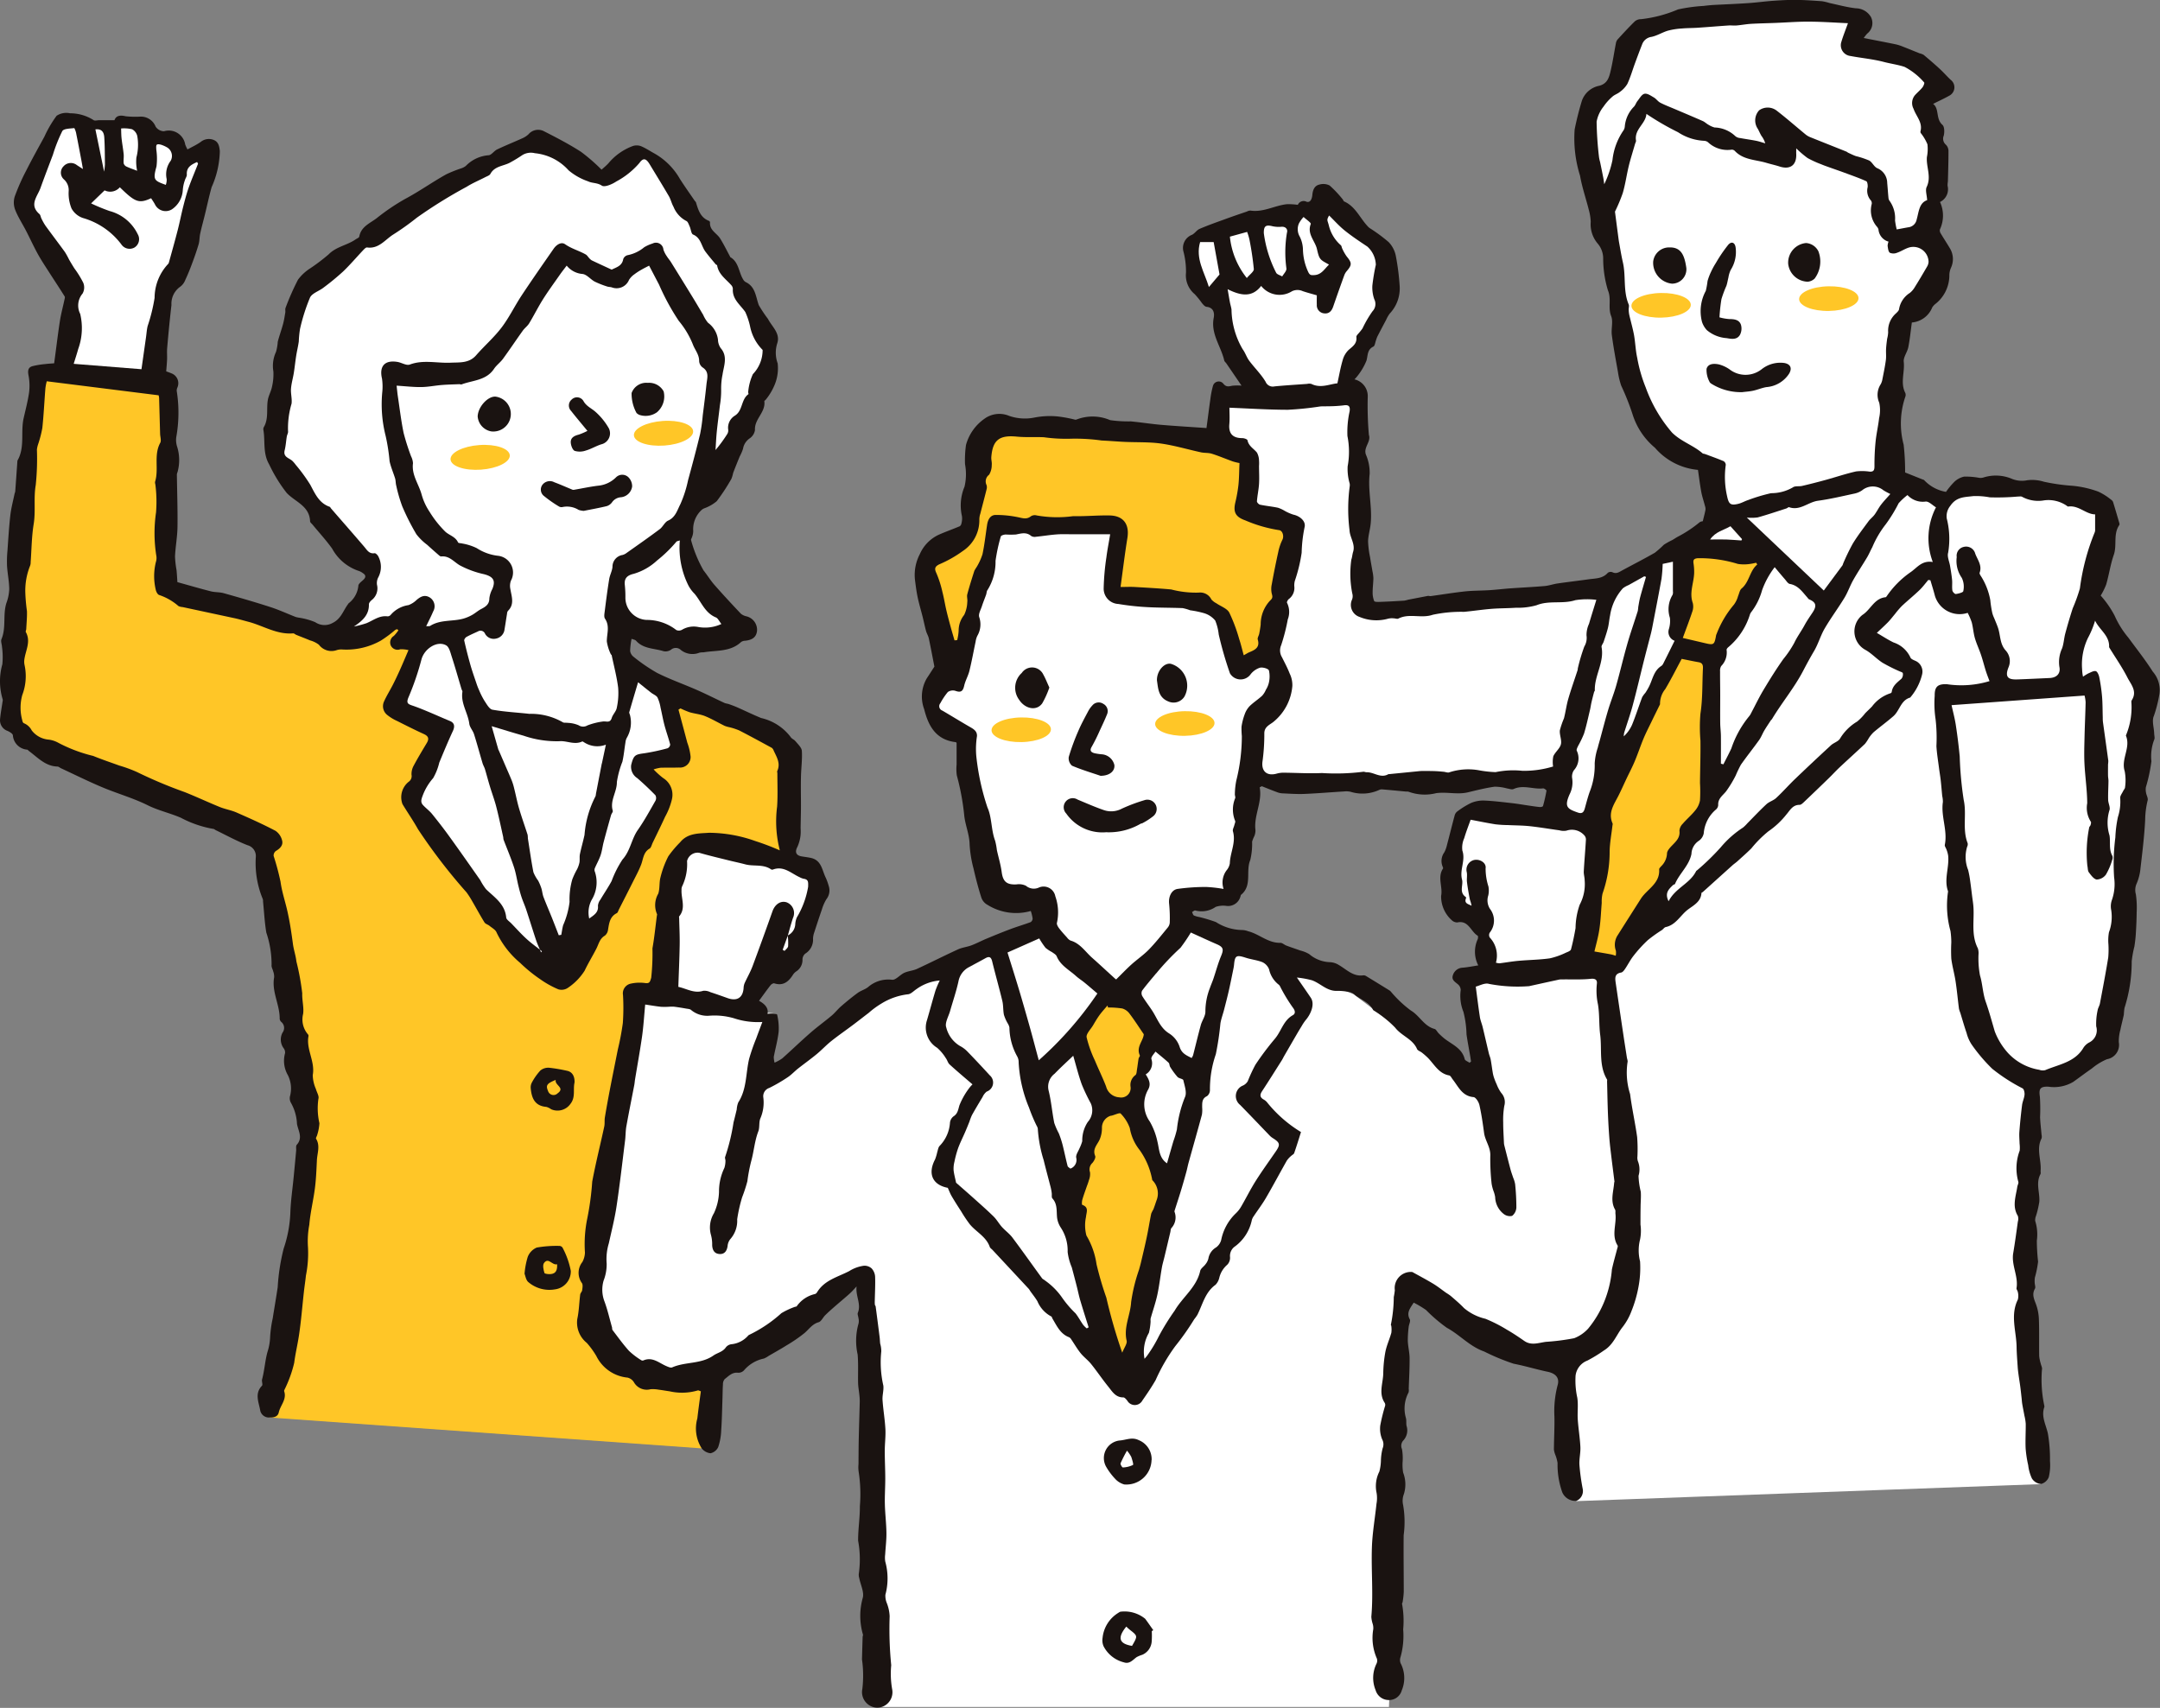 <svg xmlns="http://www.w3.org/2000/svg" xmlns:xlink="http://www.w3.org/1999/xlink" width="173.824" height="137.449" viewBox="0 0 173.824 137.449"><rect x="0" y="0" width="173.824" height="137.449" fill="#808080" stroke="none"/><defs><clipPath id="a"><rect width="173.824" height="137.449" fill="none"/></clipPath></defs><g clip-path="url(#a)"><path d="M57.814,196.843l.818-12.817-.119-23.9,5.6-11.4,1.266-8.8-13.837-5.686L36.129,127l-7.4,4.932-14.093-4.38.221-16.466-10.374-.725-2.3,24.68s-1.912,3.767,3.767,6.016,16.739,6.567,16.739,6.567L26.3,169.854l-3.259,24.505Z" transform="translate(-1.361 -80.279)" fill="#ffc627"/><path d="M456.587,237.567l37.381-1.369s-1.547-22.477-.777-36.965l-.925-35.6L478.824,160.5,453.272,193.53l2.62,32.213s-.46,10.392.695,11.824" transform="translate(-329.725 -116.756)" fill="#fff"/><path d="M215.9,273.085l-5.322.06-10.908,4.73-11.391,7.337,1.188-5-11.324-1.276-3.476,21.045s-1.544,9.267,4.923,9.557S196.68,301.1,196.68,301.1l.964,34.9h41.069l1.3-34.18s9.913,7.813,14.094,5.7c7.626-3.861,1.641-31.085,1.641-31.085l-10.909,1.062,1.738,9.268-10.705-8.121-13.622-5.587Z" transform="translate(-126.938 -198.624)" fill="#fff"/><path d="M173.742,56.052a2.249,2.249,0,0,0-.5-2c-.6-.95-1.307-1.833-1.967-2.738a7.346,7.346,0,0,1-1.1-1.761,7.934,7.934,0,0,0-1.124-1.621,5.072,5.072,0,0,0,.445-.9c.228-.784.339-1.606.608-2.374.275-.784-.061-1.665.442-2.4a.193.193,0,0,0,.009-.145c-.166-.573-.333-1.147-.51-1.717a.393.393,0,0,0-.159-.182,4.868,4.868,0,0,0-1.027-.648,8.239,8.239,0,0,0-2.075-.47,15.828,15.828,0,0,1-2.3-.326,3.179,3.179,0,0,0-1.341-.12,2.14,2.14,0,0,1-1.281-.132,3.3,3.3,0,0,0-2.25-.088.828.828,0,0,1-.33.027,6.033,6.033,0,0,0-1.216-.1,1.644,1.644,0,0,0-.814.443,5.921,5.921,0,0,0-.65.786,3.133,3.133,0,0,1-1.756-.944c-.029-.033-.089-.04-.134-.058l-1.4-.56a19.019,19.019,0,0,0-.118-2.239,6.634,6.634,0,0,1,.124-3.823.45.45,0,0,0,.01-.337c-.421-.814-.03-1.671-.126-2.506-.043-.371.286-.771.367-1.173.128-.642.19-1.3.286-1.991a1.941,1.941,0,0,0,1.639-1.211,1.14,1.14,0,0,1,.3-.318,2.944,2.944,0,0,0,1.079-2.324,1.539,1.539,0,0,1,.138-.568,1.667,1.667,0,0,0-.074-1.515c-.248-.421-.519-.828-.768-1.248a.436.436,0,0,1-.059-.3,2.628,2.628,0,0,0,.011-2.215,1.135,1.135,0,0,0,.608-1.306,1.876,1.876,0,0,1,.026-.341c.021-.828.05-1.655.047-2.482a.726.726,0,0,0-.208-.481.627.627,0,0,1-.173-.727c.068-.275.063-.724-.106-.872-.56-.491-.23-1.3-.751-1.687.466-.234.892-.427,1.3-.657a.758.758,0,0,0,.116-1.279c-.3-.277-.562-.585-.859-.859-.43-.4-.873-.777-1.32-1.152a1.167,1.167,0,0,0-.318-.119c-.433-.173-.862-.352-1.3-.521a3.778,3.778,0,0,0-.6-.2c-.846-.175-1.694-.336-2.6-.513a3.149,3.149,0,0,1,.278-.355,1.072,1.072,0,0,0,.3-1.338,1.43,1.43,0,0,0-1.217-.7c-.707-.078-1.4-.273-2.1-.421a4.716,4.716,0,0,0-.612-.147c-.7-.05-1.394-.1-2.092-.107-.617-.007-1.236.029-1.853.072-.661.047-1.319.14-1.981.185-.92.062-1.842.1-2.763.147-.287.016-.574.047-.859.082a12.961,12.961,0,0,0-2.055.283,10.454,10.454,0,0,1-2.965.782.767.767,0,0,0-.5.172c-.484.473-.944.973-1.4,1.472a.667.667,0,0,0-.129.315c-.142.733-.249,1.475-.42,2.2-.122.515-.251,1.025-.912,1.2a1.857,1.857,0,0,0-1.4,1.2c-.233.759-.427,1.534-.584,2.313a10.015,10.015,0,0,0,.434,3.727c.159.922.47,1.816.7,2.727a4.412,4.412,0,0,1,.16.974,2.391,2.391,0,0,0,.544,1.74,1.849,1.849,0,0,1,.457,1.276,8.879,8.879,0,0,0,.38,2.5c.3.706-.01,1.4.263,2.081.176.443-.012,1.017.053,1.52.13,1,.317,1.987.493,2.978a6.249,6.249,0,0,0,.262,1.1,20.1,20.1,0,0,1,.916,2.312,5.724,5.724,0,0,0,1.8,2.685,5.169,5.169,0,0,0,3.461,1.781c.086.585.158,1.182.266,1.771.07.379.2.746.294,1.12a.776.776,0,0,1,.046.314c-.055.295-.135.585-.218.93a.531.531,0,0,0-.249.077,10.014,10.014,0,0,1-1.773,1.173c-.149.083-.289.181-.438.265a5.824,5.824,0,0,0-.671.373,8.27,8.27,0,0,1-.73.647c-.855.492-1.735.938-2.6,1.407-.256.138-.487.323-.814.158a.4.4,0,0,0-.369.049c-.415.477-.991.445-1.532.521-.838.118-1.678.215-2.515.337-.351.051-.693.177-1.044.207-.9.079-1.814.119-2.72.184-.566.041-1.129.11-1.7.147-.659.043-1.324.032-1.98.1-.922.1-1.838.252-2.756.378-.079.011-.166-.028-.244-.013-.521.1-1.04.2-1.56.3a2.669,2.669,0,0,1-.327.078c-.657.041-1.313.079-1.97.1-.156.006-.418.01-.451-.065a1.8,1.8,0,0,1-.125-.7c0-.379.053-.758.06-1.138a3.218,3.218,0,0,0-.076-.57c-.062-.376-.135-.75-.192-1.127a7.465,7.465,0,0,1-.159-1.279c.012-.466.158-.927.207-1.394.141-1.341-.232-2.67-.08-4.022a3.624,3.624,0,0,0-.3-1.552c-.218-.6.427-1.024.24-1.589a.124.124,0,0,1-.006-.049,27.024,27.024,0,0,1-.088-3.011A1.382,1.382,0,0,0,109,30.531a2.925,2.925,0,0,0,.29-.335,4.946,4.946,0,0,0,.677-1.177c.119-.426.05-.885.558-1.128.116-.056.136-.314.2-.479a2.826,2.826,0,0,1,.111-.313c.234-.457.474-.911.715-1.364a2.593,2.593,0,0,1,.288-.5,2.941,2.941,0,0,0,.8-2.19,19.546,19.546,0,0,0-.313-2.458,2.23,2.23,0,0,0-.577-1.106,13.5,13.5,0,0,0-1.544-1.137,1.019,1.019,0,0,1-.142-.134c-.63-.67-.988-1.6-1.9-2-.049-.022-.062-.113-.105-.16A8.99,8.99,0,0,0,107,14.928a1.116,1.116,0,0,0-.826-.073c-.4.093-.529.443-.564.834-.026.291-.148.651-.475.544a.507.507,0,0,0-.693.252,5.5,5.5,0,0,0-.883-.051c-.988.106-1.9.674-2.936.512a.677.677,0,0,0-.282.08c-.588.2-1.177.4-1.762.615-.686.249-1.375.492-2.045.779-.228.1-.381.361-.605.475a1.133,1.133,0,0,0-.678,1.4,6.469,6.469,0,0,1,.192,1.644,1.972,1.972,0,0,0,.705,1.74,6.962,6.962,0,0,1,.576.713c.1.12.237.286.372.3.586.061.648.525.576.893-.249,1.289.586,2.283.848,3.428.02.087.117.156.172.237.391.57.78,1.142,1.22,1.786a3.93,3.93,0,0,0-.765.01c-.284.064-.487.11-.712-.183a.48.48,0,0,0-.825.2,7.381,7.381,0,0,0-.207,1.057c-.109.752-.2,1.506-.313,2.329-1.251-.087-2.455-.156-3.657-.259-.813-.07-1.62-.2-2.433-.277a10.356,10.356,0,0,1-1.661-.1,3.584,3.584,0,0,0-2.7-.052.237.237,0,0,1-.141.01,10.553,10.553,0,0,0-1.417-.259,6.54,6.54,0,0,0-1.831.092,3.868,3.868,0,0,1-2.033-.132,2.035,2.035,0,0,0-2.012.242,3.79,3.79,0,0,0-1.467,2.094,8.7,8.7,0,0,0-.079,1.549,4.367,4.367,0,0,1-.042,1.816,3.879,3.879,0,0,0-.206,2.362,1.453,1.453,0,0,1-.04.584.337.337,0,0,1-.136.233c-.566.239-1.146.442-1.707.692A3.079,3.079,0,0,0,74.02,44.6a3.619,3.619,0,0,0-.394,2.018c.061.483.12.968.22,1.444.113.537.273,1.063.407,1.6.094.374.169.753.271,1.125.056.2.179.389.222.593.177.84.335,1.684.449,2.269-.232.358-.416.651-.609.937a2.908,2.908,0,0,0-.213,2.493c.344,1.376.963,2.469,2.544,2.65.024,0,.044.044.064.065,0,.582,0,1.161,0,1.739A3.814,3.814,0,0,0,77,62.41a19.806,19.806,0,0,1,.59,3.152c.064.792.427,1.57.44,2.417a9.518,9.518,0,0,0,.312,1.912c.18.792.385,1.581.633,2.355a1.047,1.047,0,0,0,.5.58,4.341,4.341,0,0,0,3.477.491,3.625,3.625,0,0,1,.147.6.355.355,0,0,1-.156.294c-.532.2-1.079.358-1.611.557-.66.247-1.313.515-1.965.786-.4.167-.786.375-1.192.528-.35.132-.739.168-1.076.322-1.109.508-2.2,1.062-3.3,1.571-.322.148-.7.17-1.026.316-.35.159-.688.6-.988.56a2.468,2.468,0,0,0-1.928.591c-.25.195-.581.283-.838.47-.46.337-.9.7-1.333,1.075-.27.234-.491.526-.764.755-.567.476-1.171.909-1.729,1.4-.76.663-1.485,1.366-2.239,2.036a3.436,3.436,0,0,1-.62.345,1.786,1.786,0,0,1-.065-.466c.128-.683.322-1.357.394-2.045a4.683,4.683,0,0,0-.139-1.415,3.381,3.381,0,0,0-.757-.007c.1-.511-.283-.82-.684-1.047.331-.452.619-.86.927-1.254.065-.083.223-.175.3-.149.725.229,1.154-.138,1.509-.7a.963.963,0,0,1,.274-.271,1.09,1.09,0,0,0,.486-.964.632.632,0,0,1,.221-.455,1.308,1.308,0,0,0,.628-1.2,1.657,1.657,0,0,1,.1-.517c.2-.615.4-1.228.612-1.837a3.562,3.562,0,0,1,.366-.83,1.136,1.136,0,0,0,.184-1.066,4.665,4.665,0,0,0-.23-.645c-.306-.6-.336-1.414-1.189-1.606-.253-.057-.513-.085-.769-.129-.454-.078-.547-.367-.331-.764a3.1,3.1,0,0,0,.251-.917,3.558,3.558,0,0,0,.006-.584c.009-.6.027-1.2.029-1.8,0-.78-.019-1.56,0-2.339.014-.7.115-1.395.071-2.085-.017-.269-.312-.53-.506-.774-.108-.136-.315-.2-.4-.348a4.13,4.13,0,0,0-2.366-1.522c-.645-.263-1.272-.57-1.91-.852-.222-.1-.45-.182-.679-.264-.12-.043-.255-.05-.37-.1-.745-.347-1.479-.719-2.232-1.05-1.056-.463-2.149-.846-3.178-1.362a13.675,13.675,0,0,1-1.9-1.3.716.716,0,0,1-.277-.467,5.871,5.871,0,0,1,.116-.979c.126.052.285.068.363.156.592.666,1.46.6,2.211.84a.77.77,0,0,0,.6-.122.59.59,0,0,1,.794.026,1.5,1.5,0,0,0,1.49.215,1.693,1.693,0,0,1,.34-.03c1.034-.173,2.155-.023,3.018-.831a.6.6,0,0,1,.325-.1c.5-.055.9-.237.955-.806A1.118,1.118,0,0,0,60.06,49.6a1.1,1.1,0,0,1-.437-.207c-.721-.762-1.436-1.531-2.128-2.319-.321-.365-.574-.788-.879-1.168a10.288,10.288,0,0,1-1-2.426c-.029-.064.056-.176.078-.268a1.345,1.345,0,0,0,.092-.472,2.111,2.111,0,0,1,.676-1.7A.8.8,0,0,1,56.7,40.9a3.241,3.241,0,0,0,.98-.565,15.928,15.928,0,0,0,1.18-1.8A2.831,2.831,0,0,0,59,38.059c.169-.442.346-.88.525-1.318a3.649,3.649,0,0,0,.269-.625,1.265,1.265,0,0,1,.535-.835.99.99,0,0,0,.427-.672c-.058-.886.872-1.428.753-2.315-.005-.04.09-.087.124-.14a4.706,4.706,0,0,0,.65-1.056,3.494,3.494,0,0,0,.3-1.852,2.509,2.509,0,0,1-.025-1.645c.238-.783-.435-1.313-.754-1.931a11.177,11.177,0,0,1-.741-1.112c-.251-.69-.264-1.486-1.062-1.861a.544.544,0,0,1-.2-.215c-.36-.59-.347-1.4-1.041-1.794-.009-.005,0-.032-.012-.046-.261-.482-.5-.974-.791-1.441-.267-.436-.866-.66-.82-1.3a.153.153,0,0,0-.074-.122c-.69-.259-.868-.875-1.055-1.488-.018-.059-.081-.1-.118-.157-.394-.577-.8-1.145-1.176-1.735A5.445,5.445,0,0,0,52.7,12.371c-.369-.2-.717-.438-1.1-.6a.994.994,0,0,0-.653-.026,4.643,4.643,0,0,0-1.974,1.384c-.168.19-.371.35-.562.527a14.827,14.827,0,0,0-1.66-1.442c-.961-.617-1.98-1.145-3-1.665a1.016,1.016,0,0,0-1.219.256,1.7,1.7,0,0,1-.476.315c-.681.308-1.375.585-2.049.906-.255.121-.467.467-.7.469a2.847,2.847,0,0,0-1.82.859,1.265,1.265,0,0,1-.336.183,10.623,10.623,0,0,0-1.224.484c-1.117.62-2.159,1.366-3.29,1.97a17,17,0,0,0-2.314,1.561c-.539.415-1.268.679-1.412,1.491-.016.09-.194.154-.3.227-.677.473-1.548.573-2.162,1.2a15.385,15.385,0,0,1-1.476,1.12,3.729,3.729,0,0,0-.992.919,20.626,20.626,0,0,0-1,2.266c-.047.113,0,.261-.024.388-.054.318-.1.638-.188.948-.126.466-.294.922-.416,1.389a3.94,3.94,0,0,1-.139.815A2.653,2.653,0,0,0,22,29.889a4.421,4.421,0,0,1-.112,1.241c-.072.36-.271.7-.334,1.056-.128.732.083,1.514-.333,2.207a.391.391,0,0,0-.019.242c.148.913-.061,1.848.464,2.749a12.026,12.026,0,0,0,1.4,2.28c.676.726,1.837,1.039,1.888,2.288,0,.094.128.185.2.273.528.641,1.094,1.255,1.576,1.929a3.806,3.806,0,0,0,2.157,1.8,1.118,1.118,0,0,1,.3.163c.258.158.28.332.052.548-.152.144-.4.316-.4.475a2.027,2.027,0,0,1-.784,1.414.9.9,0,0,0-.056.081c-.385.516-.549,1.168-1.233,1.5a1.333,1.333,0,0,1-1.4-.062,5.449,5.449,0,0,0-1.281-.358,2.55,2.55,0,0,1-.282-.058c-.681-.266-1.348-.576-2.043-.8-1.236-.4-2.486-.76-3.737-1.112-.341-.1-.717-.068-1.061-.156-.907-.231-1.806-.495-2.686-.739-.02-.291-.036-.629-.069-.965a7.789,7.789,0,0,1-.123-1.11c.039-.8.189-1.587.2-2.382.019-1.4-.032-2.811-.05-4.216a.768.768,0,0,1,.054-.187,3.616,3.616,0,0,0-.031-2.033,1.754,1.754,0,0,1-.074-.767,11.144,11.144,0,0,0,.04-3.723.585.585,0,0,1,.053-.279.85.85,0,0,0-.5-1.149c-.143-.064-.293-.111-.4-.152.026-.355.058-.661.069-.967s-.019-.61.008-.912c.1-1.155.211-2.309.344-3.461a1.674,1.674,0,0,1,.716-1.478,1.221,1.221,0,0,0,.4-.544c.195-.412.366-.837.525-1.264.2-.53.387-1.063.546-1.6.081-.276.065-.579.127-.862.111-.508.251-1.01.375-1.515.182-.741.338-1.488.545-2.222a7.48,7.48,0,0,0,.66-2.9c-.043-.386-.1-.728-.478-.893a1.034,1.034,0,0,0-1.063.156c-.326.228-.693.4-1.064.6a3.262,3.262,0,0,1-.18-.39,1.341,1.341,0,0,0-1.707-1.073.82.82,0,0,1-.676-.373,1.274,1.274,0,0,0-1.29-.8,7.333,7.333,0,0,1-1.12-.032c-.457-.109-.773-.049-.9.315H8c-.161,0-.378.07-.473-.008a3.5,3.5,0,0,0-1.891-.546,1.4,1.4,0,0,0-1.08.2A9.226,9.226,0,0,0,3.572,11c-.5.914-1.006,1.823-1.475,2.752a16.537,16.537,0,0,0-.919,2.087A1.652,1.652,0,0,0,1.227,16.9c.23.582.581,1.115.87,1.674.327.634.622,1.285.968,1.908.3.536.643,1.046.974,1.564.387.6.785,1.2,1.164,1.811.04.065,0,.189-.02.282-.12.567-.275,1.13-.363,1.7-.171,1.109-.3,2.223-.462,3.4-.239.02-.476.03-.711.061a6.509,6.509,0,0,0-1.049.173c-.334.1-.373.359-.308.712a4.435,4.435,0,0,1,.052,1.389c-.1.7-.285,1.4-.441,2.09-.252,1.119.12,2.33-.494,3.4A.117.117,0,0,0,1.4,37.1c-.058.817-.114,1.635-.174,2.452a1.571,1.571,0,0,1-.054.187C1.055,40.31.9,40.878.833,41.455.724,42.409.668,43.37.6,44.329a9.2,9.2,0,0,0-.034,1.218c.039.618.168,1.231.178,1.848a3.591,3.591,0,0,1-.225,1.127c-.306.949-.006,1.976-.4,2.916-.072.172.032.415.041.625a5.928,5.928,0,0,1,.028,1.4,5.014,5.014,0,0,0,.028,2.821.429.429,0,0,1-.012.189c-.067.477-.162.951-.2,1.43a.9.9,0,0,0,.606.921c.167.077.405.213.427.351a1.246,1.246,0,0,0,1.146,1.157c.056.009.1.078.155.117.7.517,1.309,1.213,2.282,1.243.1,0,.2.1.307.147,1.137.527,2.26,1.09,3.418,1.568,1.177.485,2.4.833,3.555,1.406.842.419,1.787.625,2.653,1a8.717,8.717,0,0,0,2.63.9c.059.006.112.065.171.094.851.412,1.684.872,2.562,1.215a.9.9,0,0,1,.671.938,7.545,7.545,0,0,0,.562,3.4.569.569,0,0,1,.019.192c.084.834.126,1.674.263,2.5a8.024,8.024,0,0,1,.425,2.613c-.025.161.091.341.131.515a1.249,1.249,0,0,1,.075.469c-.215,1.168.463,2.214.446,3.353a.4.4,0,0,0,.14.254.625.625,0,0,1,.092.844,1.179,1.179,0,0,0,.083,1.258.556.556,0,0,1,.117.4,2.3,2.3,0,0,0,.223,1.764,2.4,2.4,0,0,1,.183,1.666.743.743,0,0,0,.068.569,3.761,3.761,0,0,1,.486,1.7c.1.553.494,1.112-.019,1.676-.087.1-.033.316-.049.479q-.1,1.1-.207,2.192c-.087.886-.216,1.77-.255,2.657a10.1,10.1,0,0,1-.542,3.024,16.5,16.5,0,0,0-.481,3.116c-.124.835-.27,1.666-.4,2.5a9.537,9.537,0,0,0-.209,1.5,4.411,4.411,0,0,1-.216,1.213c-.195.714-.237,1.475-.431,2.2-.043.163.076.424-.011.513-.6.621-.264,1.3-.145,1.954a.711.711,0,0,0,.745.6c.329.009.673-.044.754-.41.127-.575.662-1.047.433-1.711-.013-.038.021-.094.038-.139a9.995,9.995,0,0,0,.771-2.14c.094-.736.267-1.45.378-2.177.182-1.188.273-2.39.407-3.585.047-.42.115-.838.157-1.259a9.094,9.094,0,0,0,.167-2.27,7.155,7.155,0,0,1,.106-1.817c.081-.992.327-1.968.453-2.958.095-.742.122-1.494.158-2.242.028-.575.282-1.16-.068-1.728-.037-.061.07-.2.094-.311a3.846,3.846,0,0,0,.177-.936,5.371,5.371,0,0,1-.081-1.967c.069-.219-.131-.519-.2-.784a2.919,2.919,0,0,1-.256-1.121c.207-1.1-.547-2.067-.341-3.145a.189.189,0,0,0-.045-.138,1.828,1.828,0,0,1-.39-1.636c.079-.507-.091-1.092-.07-1.667a19.592,19.592,0,0,0-.471-2.566c-.044-.443-.213-.919-.277-1.4-.125-.932-.262-1.867-.478-2.781-.176-.743-.417-1.463-.52-2.232a20.411,20.411,0,0,0-.556-2.078.461.461,0,0,1,.178-.395c.332-.188.594-.46.511-.816a1.313,1.313,0,0,0-.537-.807c-1.022-.538-2.08-1.011-3.138-1.475-.431-.189-.91-.264-1.346-.441-.948-.385-1.874-.823-2.825-1.2a37.2,37.2,0,0,1-3.842-1.617A10.9,10.9,0,0,0,9.6,61.612c-.7-.255-1.408-.49-2.1-.775a12.045,12.045,0,0,1-2.789-1.048,2.17,2.17,0,0,0-.78-.263,1.918,1.918,0,0,1-1.379-.744,1.231,1.231,0,0,0-.637-.58c-.063-.025-.113-.148-.122-.231a3.8,3.8,0,0,1,0-2.036,4.257,4.257,0,0,0,.177-2.445,1.3,1.3,0,0,1-.013-.387c.09-.741.553-1.46.122-2.233-.031-.056.029-.157.033-.238.024-.484.073-.97.057-1.453a13.845,13.845,0,0,1-.133-1.533,5.365,5.365,0,0,1,.385-2.112.769.769,0,0,0,.046-.289c.076-1.023.078-2.058.243-3.066.17-1.046-.015-2.092.166-3.142a20.42,20.42,0,0,0,.095-2.847,1.924,1.924,0,0,1,.092-.422,9.132,9.132,0,0,0,.343-1.32c.114-1.063.161-2.133.248-3.2a3.917,3.917,0,0,1,.11-.563l9,1.129a1.291,1.291,0,0,1,.04.2c.028.968.053,1.935.08,2.9.007.245.111.541.01.726-.541.994-.1,2.1-.41,3.118-.031.1.028.225.032.34a10.919,10.919,0,0,1,.041,2.14,11.579,11.579,0,0,0,.032,3.552,1.059,1.059,0,0,1-.042.432,4.717,4.717,0,0,0-.015,2.233c.03.161.156.4.279.431a4.578,4.578,0,0,1,1.552.891.945.945,0,0,0,.332.08c1.4.3,2.8.6,4.2.9.365.08.724.188,1.086.282,1.2.314,2.293,1.045,3.606.934.08-.007.166.085.253.12.371.15.745.292,1.114.447a2.057,2.057,0,0,1,.712.35,1.261,1.261,0,0,0,1.405.441,1.188,1.188,0,0,1,.436-.062,5.633,5.633,0,0,0,3.148-.717,9.835,9.835,0,0,0,1.155-.86.525.525,0,0,1,.159-.052l.091.088a3.079,3.079,0,0,1-.367.451.617.617,0,0,0-.24.777.6.6,0,0,0,.747.3,2.4,2.4,0,0,1,.672.065c-.254.592-.466,1.1-.691,1.6-.179.4-.365.794-.563,1.183-.235.461-.514.9-.724,1.375a.9.9,0,0,0,.28,1.07,3.642,3.642,0,0,0,.795.481c.712.36,1.425.718,2.15,1.05.374.172.425.386.222.724-.359.6-.718,1.192-1.044,1.806a1.392,1.392,0,0,0-.181.735.555.555,0,0,1-.228.573,1.59,1.59,0,0,0-.5,1.794c.409.679.864,1.331,1.249,2.022a45.119,45.119,0,0,0,3.907,5.083,7.135,7.135,0,0,1,.467.731c.328.561.635,1.135.977,1.687.077.125.274.171.4.273.2.167.489.315.572.534a7.255,7.255,0,0,0,1.9,2.452,11.965,11.965,0,0,0,1.593,1.3,7.686,7.686,0,0,0,1.477.826.9.9,0,0,0,.772-.12,4.659,4.659,0,0,0,1.347-1.381c.287-.608.636-1.169.937-1.759.2-.386.267-.812.69-1.06a.711.711,0,0,0,.253-.46c.09-.531.14-1.064.706-1.349.084-.043.118-.191.17-.293.376-.738.754-1.476,1.125-2.217.231-.463.483-.919.666-1.4.174-.458.174-.985.676-1.284.129-.077.171-.3.249-.465.338-.7.685-1.4,1.008-2.109a5.455,5.455,0,0,0,.543-1.394,1.581,1.581,0,0,0-.7-1.708,6.161,6.161,0,0,1-.773-.7,3.351,3.351,0,0,1,.555-.134c.5-.014,1,0,1.5-.016a.847.847,0,0,0,.921-.881,4.613,4.613,0,0,0-.266-1.124q-.352-1.328-.709-2.654l.164-.1a6.725,6.725,0,0,0,.742.312c.405.119.841.151,1.228.308.547.222,1.059.528,1.591.789a2.635,2.635,0,0,0,.376.107,4.887,4.887,0,0,1,.792.26c.881.452,1.75.928,2.619,1.4a.492.492,0,0,1,.152.226c.242.519.568,1.023.286,1.636-.024.052.008.129.008.195,0,.891.04,1.784-.021,2.671a9.265,9.265,0,0,0,.221,3.523,19.864,19.864,0,0,0-1.965-.748,11.236,11.236,0,0,0-3.731-.669c-.819.061-1.718.008-2.332.768a8.492,8.492,0,0,0-.947,1.124,7.706,7.706,0,0,0-.63,1.688c-.116.427-.041.911-.182,1.324a1.834,1.834,0,0,0-.1,1.64c.019.034-.006.1-.012.143-.115.873-.2,1.751-.354,2.617a18.214,18.214,0,0,1-.1,2.369c-.1.324-.122.479-.519.417a3.3,3.3,0,0,0-1.12.05.8.8,0,0,0-.631.916,17.177,17.177,0,0,1-.014,2.266,21.307,21.307,0,0,1-.4,2.114c-.213,1.072-.431,2.143-.638,3.215-.144.748-.281,1.5-.406,2.251-.04.24,0,.495-.048.731-.319,1.483-.692,2.955-.971,4.446a22.591,22.591,0,0,1-.394,2.944,10.177,10.177,0,0,0-.191,2.759,1.7,1.7,0,0,1-.206.76,1.405,1.405,0,0,0-.037,1.7c.092.135.044.383.019.573-.016.121-.143.228-.158.348-.084.656-.095,1.327-.235,1.969a2.1,2.1,0,0,0,.766,1.923,6.691,6.691,0,0,1,.766,1.052,3.127,3.127,0,0,0,2.508,1.74.828.828,0,0,1,.509.359,1.187,1.187,0,0,0,1.342.578,2.659,2.659,0,0,1,.673.038c.291.034.579.09.87.129a4.477,4.477,0,0,0,2.27-.073c.045-.017.116.032.241.072-.1.735-.2,1.459-.284,2.186a2.972,2.972,0,0,0,.349,2.4,1.035,1.035,0,0,0,.71.4.894.894,0,0,0,.623-.5,4.793,4.793,0,0,0,.239-1.333c.058-.829.072-1.661.1-2.492.015-.409.013-.819.041-1.227a.632.632,0,0,1,.144-.42c.316-.238.593-.564,1.072-.507a.613.613,0,0,0,.482-.2,2.864,2.864,0,0,1,1.6-.944,2.032,2.032,0,0,0,.385-.215c.477-.278.961-.545,1.428-.84a12.03,12.03,0,0,0,1.457-1c.363-.312.62-.721,1.133-.869.21-.061.34-.376.524-.558.24-.238.493-.462.747-.684.411-.36.833-.706,1.239-1.071.194-.174.364-.377.544-.566-.1.75.39,1.423.1,2.119-.049.117.037.287.05.434a.982.982,0,0,1,.007.432,5.061,5.061,0,0,0-.072,2.5c.062.765.02,1.514.035,2.271.006.321.07.641.1.962a4.291,4.291,0,0,1,.034.528c-.023,1-.058,1.992-.08,2.988-.015.692-.016,1.384-.021,2.076a2.576,2.576,0,0,0,.016.63,11.642,11.642,0,0,1,.094,2.748c.009.924-.147,1.849-.141,2.773a8.2,8.2,0,0,1,.062,2.613.862.862,0,0,0,.027.39c.1.543.42,1.146.281,1.614a5.338,5.338,0,0,0,.02,2.941c.015.058-.025.128-.027.194-.019.6-.035,1.2-.052,1.8a9.173,9.173,0,0,1,.029,2.381,1.252,1.252,0,0,0,.667,1.375,1.168,1.168,0,0,0,.954.055,1.248,1.248,0,0,0,.78-1.4,7.116,7.116,0,0,1-.077-1.94,29.47,29.47,0,0,1-.126-3.945A3.317,3.317,0,0,0,71.36,129a1.531,1.531,0,0,1-.108-.656,5.083,5.083,0,0,0-.011-2.669,1.989,1.989,0,0,1-.007-.574c.033-.583.11-1.166.1-1.748-.01-.763-.106-1.525-.125-2.288-.017-.689.034-1.379.032-2.068,0-.743-.041-1.487-.04-2.23,0-.585.082-1.172.051-1.755-.042-.782-.179-1.558-.231-2.34-.026-.383.109-.78.065-1.159a8.389,8.389,0,0,1-.166-2.746,2.1,2.1,0,0,0-.087-.627c-.022-.176-.023-.354-.046-.53q-.155-1.235-.32-2.469c-.006-.046-.056-.087-.061-.133a1.886,1.886,0,0,1-.01-.28c.013-.663.052-1.326.028-1.988a1.084,1.084,0,0,0-.282-.66.874.874,0,0,0-.61-.215,2.935,2.935,0,0,0-1.191.432c-.933.486-2.006.726-2.6,1.724a.314.314,0,0,1-.152.122,2.458,2.458,0,0,0-1.47.98c-.024.042-.122.036-.181.063a6.032,6.032,0,0,0-1.058.5,10.839,10.839,0,0,1-2.587,1.741.253.253,0,0,0-.08.057,2.065,2.065,0,0,1-1.356.7.671.671,0,0,0-.454.265c-.253.359-.674.422-.988.642-1.011.708-2.259.489-3.322.956-.117.052-.315-.038-.46-.1-.6-.252-1.128-.784-1.873-.453a.227.227,0,0,1-.183-.042,5.918,5.918,0,0,1-.959-.734c-.475-.527-.891-1.109-1.324-1.675-.043-.056-.024-.157-.046-.233-.2-.695-.355-1.4-.607-2.078a2.63,2.63,0,0,1-.067-1.668,3.627,3.627,0,0,0,.248-1.363,4.363,4.363,0,0,1,.173-1.639c.218-.991.471-1.977.621-2.979.265-1.761.466-3.532.687-5.3.047-.372.037-.752.1-1.119.2-1.117.427-2.23.641-3.345.028-.144.035-.291.059-.435.191-1.157.4-2.311.567-3.472.115-.815.164-1.639.252-2.567.466.068.871.14,1.279.183a5.752,5.752,0,0,0,.678-.007,2.639,2.639,0,0,1,.377,0c.321.042.64.093.958.15.14.025.318.03.406.117a2.039,2.039,0,0,0,1.408.461,5.584,5.584,0,0,1,2.033.2,6.009,6.009,0,0,0,1.561.3,5.822,5.822,0,0,0,.727,0c-.184.494-.343.907-.493,1.323a15.509,15.509,0,0,0-.57,1.643c-.279,1.171-.178,2.433-.874,3.506a1.868,1.868,0,0,0-.125.571q-.123.523-.258,1.043a16.11,16.11,0,0,1-.672,2.767c-.041.09.032.225.023.338a1.914,1.914,0,0,1-.086.553,4.371,4.371,0,0,0-.433,1.933,4.352,4.352,0,0,1-.41,1.719,2.221,2.221,0,0,0-.25,1.693,2.878,2.878,0,0,1,.11.872c.018.4.183.689.592.713s.594-.252.651-.649a.993.993,0,0,1,.229-.563,2.218,2.218,0,0,0,.541-1.578,11.972,11.972,0,0,1,.4-1.78,11.968,11.968,0,0,0,.42-1.284,13.228,13.228,0,0,1,.311-1.628c.217-.78.271-1.611.57-2.39.125-.326.031-.741.171-1.056a3.214,3.214,0,0,0,.23-1.681.7.7,0,0,1,.482-.756,12.9,12.9,0,0,0,1.464-.849c.308-.2.563-.484.855-.715.5-.392,1.013-.759,1.5-1.161.4-.33.756-.716,1.161-1.04.564-.45,1.16-.861,1.737-1.294.431-.323.853-.656,1.282-.982a6.864,6.864,0,0,1,1.016-.746,5.213,5.213,0,0,1,2.13-.749c.24-.009.474-.27.706-.423a3.72,3.72,0,0,1,1.867-.689,7.75,7.75,0,0,0-.342.8c-.24.795-.452,1.6-.686,2.395a1.9,1.9,0,0,0,.816,2.22,3.643,3.643,0,0,1,.707.845c.116.154.159.375.3.5.585.534,1.192,1.044,1.84,1.6a3.012,3.012,0,0,0-.349.412,5.971,5.971,0,0,0-.7,1.268c-.109.349-.132.68-.486.9a.75.75,0,0,0-.277.494,2.949,2.949,0,0,1-.825,1.87c-.126.122-.147.356-.208.541a3.566,3.566,0,0,1-.17.561c-.605,1.15-.2,2.048,1.026,2.28.106.231.189.462.311.67.243.414.5.818.765,1.223a10.544,10.544,0,0,0,.7,1.046c.513.619,1.31.986,1.6,1.811.034.1.151.17.229.254q1.46,1.567,2.919,3.135a1.5,1.5,0,0,1,.107.164c.195.276.41.539.582.827a2.445,2.445,0,0,0,1.12,1.226c.045.018.057.114.091.17.352.585.631,1.234,1.341,1.5a.431.431,0,0,1,.168.168c.253.371.477.764.757,1.113.252.314.591.557.843.871.477.593.9,1.227,1.382,1.82.317.393.585.875,1.212.869.107,0,.234.157.321.266a.694.694,0,0,0,1.217-.024c.372-.532.736-1.072,1.061-1.633a14.676,14.676,0,0,1,1.574-2.723,21.127,21.127,0,0,0,1.532-2.175,3.331,3.331,0,0,0,.256-.36c.426-.84.621-1.814,1.46-2.416a1.2,1.2,0,0,0,.3-.557,2,2,0,0,1,.64-1.052.8.8,0,0,0,.226-.615.926.926,0,0,1,.414-.872,3.53,3.53,0,0,0,1.34-2.108.917.917,0,0,1,.148-.307c.332-.5.7-.982,1-1.5.574-.986,1.109-1.995,1.672-2.987a1.967,1.967,0,0,1,.352-.378c.076-.075.2-.127.234-.215.2-.569.374-1.145.55-1.7a10.408,10.408,0,0,1-2.7-2.354.939.939,0,0,0-.293-.257c-.321-.178-.333-.384-.138-.679.541-.822,1.062-1.657,1.589-2.488.07-.11.123-.23.188-.343q.511-.884,1.023-1.765c.122-.209.246-.417.375-.623a3.921,3.921,0,0,1,.344-.514c.35-.4.77-1.236.4-1.788-.357-.529-.723-1.051-1.119-1.624a7.663,7.663,0,0,1,1.207.219c.693.241,1.211.893,2.035.854a4.583,4.583,0,0,1,.914.084.861.861,0,0,1,.424.168c.5.443,1.219.631,1.552,1.28.014.026.05.041.076.061a8.806,8.806,0,0,1,1.7,1.366c.514.67,1.414.907,1.763,1.723.054.127.261.184.387.286a5.566,5.566,0,0,1,.5.438c.514.531.866,1.249,1.7,1.4.116.021.2.222.3.344.452.579.747,1.32,1.659,1.4.18.015.416.392.472.637.168.739.274,1.494.376,2.247.086.638.537,1.157.5,1.85a17.892,17.892,0,0,0,.107,2.24,3.312,3.312,0,0,0,.161.609,2.442,2.442,0,0,1,.124.464,1.779,1.779,0,0,0,.69,1.36.8.8,0,0,0,.675.152.91.91,0,0,0,.341-.67,18,18,0,0,0-.1-1.891,2.355,2.355,0,0,0-.156-.511c-.07-.216-.152-.428-.21-.647-.172-.645-.336-1.293-.5-1.94a1.157,1.157,0,0,1-.034-.235c-.023-.543-.061-1.086-.059-1.629A6.588,6.588,0,0,1,121.057,89a1.092,1.092,0,0,0-.244-1.04,3.05,3.05,0,0,1-.37-.694,5.226,5.226,0,0,1-.217-.543,2.585,2.585,0,0,1-.1-.406c-.058-.346-.1-.695-.163-1.039-.032-.174-.11-.339-.151-.512-.169-.706-.328-1.415-.5-2.122-.064-.264-.177-.519-.218-.786-.119-.777-.214-1.558-.333-2.455.286-.067.738-.328,1.068-.219a12.156,12.156,0,0,0,3.187.185.353.353,0,0,0,.1-.017c.788-.173,1.576-.347,2.364-.517a1.211,1.211,0,0,1,.242-.012c.761-.01,1.527.031,2.282-.047.41-.043.546.106.5.422a5.217,5.217,0,0,0,.091,1.64c.134.8.075,1.63.178,2.437.154,1.2-.121,2.475.549,3.6.029.048,0,.128.007.192.021.835.034,1.669.066,2.5q.039,1.022.117,2.043c.037.488.1.974.157,1.46.081.674.17,1.346.253,2.02,0,.03-.021.063-.024.095-.051.723-.332,1.453.074,2.165.051.089.017.225.03.339.1.845-.343,1.727.173,2.549.039.062-.016.19-.04.284-.139.548-.3,1.09-.419,1.642a8.65,8.65,0,0,1-.4,2,8.373,8.373,0,0,1-1.511,2.764,2.992,2.992,0,0,1-1.124.771,17.954,17.954,0,0,1-2.27.292c-.587.073-1.174.325-1.748-.075-.453-.316-.913-.625-1.393-.9a11.92,11.92,0,0,0-1.732-.881,4.1,4.1,0,0,1-1.727-.865c-.331-.348-.7-.657-1.067-.975a4.084,4.084,0,0,0-.364-.247c-.345-.243-.675-.51-1.035-.728-.547-.331-1.115-.63-1.675-.941a.271.271,0,0,0-.1-.014,1.3,1.3,0,0,0-1.323,1.473,5.492,5.492,0,0,1-.084.548,11.406,11.406,0,0,1-.233,2.229c-.006.027.03.061.031.092a1.907,1.907,0,0,1,.005.562c-.144.514-.376,1.008-.479,1.528a10.325,10.325,0,0,0-.171,1.752c-.02.784-.388,1.591.117,2.353a.328.328,0,0,1,.034.235,14.34,14.34,0,0,0-.393,1.591,2.207,2.207,0,0,0,.154,1.11.844.844,0,0,1,.038.722,4.359,4.359,0,0,0-.137.942,3.722,3.722,0,0,1-.128.932,2.588,2.588,0,0,0-.221,1.716,2.535,2.535,0,0,1-.009.876c-.121,1.165-.328,2.327-.368,3.495-.064,1.865.121,3.734-.047,5.6a2.384,2.384,0,0,0,.112.574,1.142,1.142,0,0,1,.043.43,4.107,4.107,0,0,0,.291,2.353.556.556,0,0,1-.022.4,2.581,2.581,0,0,0-.078,2.148,1.1,1.1,0,0,0,1.073.793,1.054,1.054,0,0,0,1.03-.776,2.562,2.562,0,0,0-.094-2.189.737.737,0,0,1-.006-.489,6.344,6.344,0,0,0,.215-2.229,7.626,7.626,0,0,0-.091-2.058c-.013-.035.038-.09.044-.138a6.7,6.7,0,0,0,.093-.823c0-1.52-.024-3.04-.008-4.56a7.979,7.979,0,0,0-.044-2.439,1.491,1.491,0,0,1,.06-.868,2.614,2.614,0,0,0-.056-1.731,3.765,3.765,0,0,1-.039-.943,4.224,4.224,0,0,0-.057-.953.64.64,0,0,1,.125-.712,1.179,1.179,0,0,0,.245-1.149c-.047-.218.008-.463-.061-.671a2.745,2.745,0,0,1,.225-2.032.84.84,0,0,0,.011-.293c.026-.815.076-1.631.069-2.445,0-.465-.125-.929-.144-1.4a8.478,8.478,0,0,1,.072-1.134c.02-.207.165-.464.087-.608-.29-.535.031-.892.316-1.342a7.876,7.876,0,0,1,.992.593,12.54,12.54,0,0,0,1.68,1.434c1.047.566,1.831,1.5,3,1.906a17.562,17.562,0,0,0,2.372.983c.919.176,1.819.455,2.736.647.612.128.982.469.8,1.084a8.2,8.2,0,0,0-.257,2.516c.019.888-.035,1.778-.04,2.667a1.816,1.816,0,0,0,.133.468,3.221,3.221,0,0,1,.16.6,6.645,6.645,0,0,0,.382,2.374,1.155,1.155,0,0,0,1.129.683.863.863,0,0,0,.507-1,17.2,17.2,0,0,1-.258-1.9c-.029-.477.1-.963.077-1.441-.036-.74-.162-1.475-.211-2.215-.038-.585.053-1.185-.04-1.758a6.432,6.432,0,0,1-.136-1.768,1.484,1.484,0,0,1,.948-1.209,11.629,11.629,0,0,0,1.334-.816c.765-.463,1.007-1.266,1.508-1.892a4.826,4.826,0,0,0,.707-1.273,9.991,9.991,0,0,0,.551-1.876,8.262,8.262,0,0,0,.142-2.128,3.583,3.583,0,0,1,0-1.764,3.6,3.6,0,0,0,.033-1.2c0-.468,0-.936.009-1.4,0-.415.047-.832.015-1.244a6,6,0,0,1-.18-1.279,1.8,1.8,0,0,0-.055-1.185.9.9,0,0,1-.034-.376,12.525,12.525,0,0,0-.023-1.559c-.161-1.156-.42-2.3-.567-3.455a5.748,5.748,0,0,1-.208-2.561c.035-.112-.032-.257-.052-.386-.087-.565-.177-1.129-.262-1.695q-.32-2.144-.633-4.288c-.055-.377-.119-.76.434-.853.119-.02.235-.173.314-.291.238-.351.428-.738.691-1.068a10.75,10.75,0,0,1,1.14-1.249,11.656,11.656,0,0,1,1.144-.817c.1-.074.189-.212.3-.236.821-.174,1.175-.943,1.774-1.4.45-.342,1.056-.629,1.1-1.339,0-.031.078-.053.114-.086q1.19-1.072,2.38-2.145c.121-.108.259-.2.379-.305.384-.348.772-.689,1.14-1.053a9.216,9.216,0,0,1,1.373-1.377,6.6,6.6,0,0,0,1.451-1.357c.285-.327.5-.778,1.061-.774.121,0,.258-.136.362-.235q1.01-.959,2.008-1.93c.291-.283.564-.585.86-.862.672-.63,1.358-1.245,2.027-1.878a3.089,3.089,0,0,0,.3-.446,2.711,2.711,0,0,1,.4-.494c.521-.44,1.074-.841,1.588-1.289s.589-1.279,1.355-1.5c.013,0,.022-.024.031-.037a4.487,4.487,0,0,0,.925-1.814.943.943,0,0,0-.564-1.116c-.139-.061-.331-.142-.374-.259a2.28,2.28,0,0,0-1.353-1.207c-.422-.2-.817-.464-1.349-.771.354-.338.635-.591.9-.863.2-.207.373-.437.559-.657a7.378,7.378,0,0,1,.55-.643c.463-.434.958-.835,1.417-1.274.262-.251.48-.549.717-.827l.169.029c.12.413.252.822.358,1.238a2.078,2.078,0,0,0,2.64,1.384,5.321,5.321,0,0,1,.328.767c.109.416.133.855.252,1.267.135.466.349.907.5,1.367.143.422.249.858.384,1.283.089.282.2.556.293.809a7.812,7.812,0,0,1-3.435.248c-.723-.024-.989.192-.976.931a8.525,8.525,0,0,0,.07,1.883,13.076,13.076,0,0,1,.068,2.165c.035.6.137,1.2.213,1.8.041.322.1.641.134.964.047.417.079.836.12,1.254a2.061,2.061,0,0,1,.054.482c-.172,1.158.39,2.282.156,3.444-.025.122.1.27.143.409a2.328,2.328,0,0,1,.125.461c.1.956-.35,1.909-.012,2.867a.092.092,0,0,1,0,.049,7.657,7.657,0,0,0,.2,3.158,6.655,6.655,0,0,1,.065.918,12.534,12.534,0,0,0,0,1.308c.076.609.25,1.2.343,1.812.112.732.179,1.472.273,2.207a2,2,0,0,0,.105.326c.169.547.325,1.1.511,1.639a3.027,3.027,0,0,0,.409.927,13.472,13.472,0,0,0,1.651,1.945,14.179,14.179,0,0,0,2.444,1.578c.116.065.173.344.157.515-.027.286-.167.56-.2.847-.09.708-.161,1.42-.215,2.132-.024.318.009.64.017.96a2.557,2.557,0,0,1,.008.558,4.044,4.044,0,0,0-.112,2.5c.045.108-.06.274-.081.415-.119.78-.426,1.561.045,2.339a.8.8,0,0,1,0,.462c-.117.845-.229,1.691-.372,2.532-.164.966.427,1.855.266,2.819-.016.1.095.211.106.321a1.206,1.206,0,0,1,0,.6c-.627,1.263-.118,2.546-.1,3.817.008.527.052,1.053.086,1.58.013.209.038.417.067.625.044.329.1.657.143.987.04.3.072.611.106.916.018.158.025.317.051.473.054.315.119.628.176.943a3.891,3.891,0,0,1,.106.648c.007.664-.038,1.329-.008,1.991a9.18,9.18,0,0,0,.207,1.351,3.385,3.385,0,0,0,.3,1.068.961.961,0,0,0,.718.442.914.914,0,0,0,.635-.547,4.052,4.052,0,0,0,.1-1.294,12.172,12.172,0,0,0-.172-2.235c-.158-.706-.552-1.361-.282-2.121.015-.042-.009-.1-.012-.146a9.96,9.96,0,0,1-.179-2.876c.033-.142-.067-.313-.1-.472a3.142,3.142,0,0,1-.124-.609c-.015-.979.012-1.959-.023-2.937a3.951,3.951,0,0,0-.236-1.235c-.16-.423-.341-.8-.082-1.25.067-.116-.017-.315-.021-.476a2,2,0,0,1,.017-.422,8.161,8.161,0,0,0,.256-1.276,15.678,15.678,0,0,1-.1-1.691,3.638,3.638,0,0,0-.133-1.588.9.9,0,0,1,.066-.4,7.769,7.769,0,0,0,.264-1.123c.061-.741-.3-1.5.092-2.235.041-.078.007-.194.015-.292.067-.86-.367-1.734.075-2.587a.6.6,0,0,0,0-.292c-.039-.473-.1-.945-.119-1.419a14.851,14.851,0,0,0-.015-1.639c-.1-.644.024-.841.69-.812a3.045,3.045,0,0,0,1.99-.385c.5-.354.991-.731,1.5-1.08a4.781,4.781,0,0,1,1.222-.748,1.167,1.167,0,0,0,.949-1.367,3.434,3.434,0,0,1,.128-1c.079-.409.193-.812.277-1.22a5.008,5.008,0,0,1,.052-.532,12.257,12.257,0,0,0,.582-3.761,8.517,8.517,0,0,1,.216-1.193c.056-.365.1-.733.119-1.1.034-.548.059-1.1.063-1.647a7.422,7.422,0,0,0-.064-1.45,1.256,1.256,0,0,1,.066-.873,4.016,4.016,0,0,0,.307-1.233c.151-1.293.31-2.588.375-3.887a6.932,6.932,0,0,1,.2-1.565c.05-.177-.093-.4-.127-.61a1.268,1.268,0,0,1-.015-.456,12.954,12.954,0,0,0,.445-2.08,3.756,3.756,0,0,1,.222-1.734c.073-.138,0-.352,0-.532-.019-.47-.2-1.011-.022-1.391a10.845,10.845,0,0,0,.413-1.569M124.17,64.871c-.014.049-.171.089-.257.08-.307-.029-.613-.078-.919-.123-.447-.065-.893-.144-1.342-.194-.741-.083-1.483-.177-2.227-.206a2.509,2.509,0,0,0-1.04.193,6.492,6.492,0,0,0-1.076.659.6.6,0,0,0-.233.3c-.219.8-.416,1.61-.629,2.414a2.443,2.443,0,0,1-.215.6,1.181,1.181,0,0,0-.131,1.167c.02.043.042.112.023.141-.467.705-.006,1.473-.151,2.2a2.563,2.563,0,0,0,.931,2.021.681.681,0,0,0,.368.116c.911-.2,1.081.734,1.641,1.066.043.025.035.185.01.27a2.409,2.409,0,0,0,.039,2.12c-.42.064-.831.149-1.247.184a.853.853,0,0,0-.8.623c-.116.352.165.514.4.707a.641.641,0,0,1,.236.467,3.408,3.408,0,0,0,.218,1.761,8.107,8.107,0,0,1,.248,1.813c.085.592.2,1.18.3,1.771.023.137.042.274.062.411l-.119.1c-.134-.1-.359-.171-.388-.293-.215-.874-1-1.167-1.608-1.636a5.47,5.47,0,0,1-.491-.443c-.116-.113-.2-.316-.327-.35-.847-.222-1.2-1.067-1.909-1.484a9.382,9.382,0,0,1-1.592-1.5.722.722,0,0,0-.1-.1q-.94-.582-1.883-1.157a.4.4,0,0,0-.23-.077c-.835.13-1.36-.465-1.988-.827a1.483,1.483,0,0,0-.685-.228,2.7,2.7,0,0,1-1.7-.649,2.547,2.547,0,0,0-.712-.288c-.375-.136-.756-.258-1.129-.4-.167-.063-.325-.225-.484-.221-.99.025-1.7-.712-2.592-.931a1.424,1.424,0,0,0-.473-.1,4.011,4.011,0,0,1-2.12-.641A12.073,12.073,0,0,0,96.5,73.8a1.835,1.835,0,0,1-.422-.123c-.077-.046-.1-.181-.15-.276.09-.044.2-.149.266-.124a1.982,1.982,0,0,0,1.637-.291,1.885,1.885,0,0,1,.813-.086,1.032,1.032,0,0,0,1.179-.748c.018-.046.017-.111.049-.137.919-.747.358-1.891.742-2.8a5.573,5.573,0,0,0,.148-1.48,2.847,2.847,0,0,1,.18-.446,1.218,1.218,0,0,0,.09-.478c-.147-1.185.568-2.256.34-3.449l.173-.087c.4.159.8.322,1.208.473a1.418,1.418,0,0,0,.425.1c.6.026,1.2.072,1.794.047,1.066-.044,2.131-.137,3.2-.2a1.583,1.583,0,0,1,.518.029,3.229,3.229,0,0,0,2.293-.147.485.485,0,0,1,.229-.049c.653.055,1.305.118,1.958.179a.6.6,0,0,1,.195.015,3.771,3.771,0,0,0,2.212.111c.861-.118,1.708.134,2.552-.067.709-.169,1.42-.35,2.14-.452a3.8,3.8,0,0,1,1.01.14c.175.025.385.111.523.048.789-.365,1.586.041,2.375-.053.088-.01.283.138.275.187a12.093,12.093,0,0,1-.28,1.232" transform="translate(0 0)" fill="#1a1311"/><path d="M329.446,477.347a6.532,6.532,0,0,1-.006.83,1.261,1.261,0,0,1-.755,1.069,2.546,2.546,0,0,0-.452.187c-.314.221-.566.581-1.031.423a2.531,2.531,0,0,1-1.637-1.3,1.214,1.214,0,0,1-.079-.666,2.672,2.672,0,0,1,1.251-2.007,1.234,1.234,0,0,1,.17-.1,2.631,2.631,0,0,1,2.009.567c.224.3.435.611.652.917l-.12.077" transform="translate(-236.758 -346.07)" fill="#1a1311"/><path d="M329.7,426.51a2.023,2.023,0,0,1-2.2,1.961,1.56,1.56,0,0,1-.741-.466,5.124,5.124,0,0,1-.7-.937,1.423,1.423,0,0,1,1.129-2.139c.493-.047.95-.285,1.478-.025a1.656,1.656,0,0,1,1.042,1.605" transform="translate(-237.031 -309.003)" fill="#1a1311"/><path d="M154.867,370.117a6.328,6.328,0,0,1,.261-1.371,1.347,1.347,0,0,1,.72-.739,9.219,9.219,0,0,1,1.818-.133.315.315,0,0,1,.253.129,6.569,6.569,0,0,1,.671,1.882,1.46,1.46,0,0,1-1.268,1.485,2.6,2.6,0,0,1-2.141-.577c-.2-.157-.24-.5-.315-.677" transform="translate(-112.655 -267.603)" fill="#1a1311"/><path d="M160.213,316.436c-.139.568.1,1.185-.331,1.73a1.272,1.272,0,0,1-1.551.435,1.215,1.215,0,0,0-.393-.192c-.938-.078-1.186-.723-1.254-1.508a.82.82,0,0,1,.1-.465,4.633,4.633,0,0,1,.678-.956,1,1,0,0,1,.7-.221,12.569,12.569,0,0,1,1.441.244c.407.077.626.421.609.934" transform="translate(-113.975 -229.327)" fill="#1a1311"/><path d="M300.175,186.087a10.9,10.9,0,0,0-1.4-.159,16.43,16.43,0,0,0-2.3.157c-.507.077-.746.665-.679,1.208a11.455,11.455,0,0,1,.05,1.5.694.694,0,0,1-.162.4c-.493.6-.973,1.21-1.512,1.765-.426.439-.941.789-1.4,1.2-.406.367-.785.764-1.227,1.2.046.015-.029.012-.071-.026-.625-.564-1.238-1.141-1.87-1.7-.557-.49-.964-1.167-1.74-1.39a.741.741,0,0,1-.281-.241c-.224-.248-.453-.494-.653-.761-.091-.122-.2-.319-.161-.435a3.9,3.9,0,0,0-.132-2.127.96.96,0,0,0-1.293-.717.98.98,0,0,1-1.069-.128,1.285,1.285,0,0,0-.755-.113c-.8.046-1.1-.228-1.2-1-.079-.593-.258-1.173-.386-1.76a5.347,5.347,0,0,0-.141-.753c-.328-.87-.255-1.874-.615-2.67a19.436,19.436,0,0,1-.9-4.133,6.634,6.634,0,0,1,.055-1.618c.016-.394-.257-.559-.556-.73-.75-.43-1.485-.887-2.232-1.323a.374.374,0,0,1-.157-.6,5.366,5.366,0,0,1,.6-.895.708.708,0,0,1,.617-.091c.451.162.605.008.7-.422.093-.409.32-.787.42-1.195.192-.779.333-1.57.5-2.355a1.522,1.522,0,0,1,.141-.468,1.821,1.821,0,0,0,.143-1.511c-.067-.25.126-.576.219-.861.1-.313.23-.619.34-.931.043-.121.035-.274.108-.368a4.269,4.269,0,0,0,.65-2.353,13.772,13.772,0,0,1,.424-1.962c.022-.084.249-.15.386-.159a6.842,6.842,0,0,0,.829,0c.434-.085.845-.217,1.238.125a.563.563,0,0,0,.38.057c.563-.057,1.122-.15,1.686-.191.446-.032.9-.009,1.345-.01h2.936c-.1.63-.225,1.231-.3,1.837a19.508,19.508,0,0,0-.221,2.48,1.236,1.236,0,0,0,1.181,1.293,20.505,20.505,0,0,0,2.281.252c.962.055,1.928.042,2.892.081a3.8,3.8,0,0,1,.608.176,7.78,7.78,0,0,1,1.135.237,1.843,1.843,0,0,1,.879.588,4.09,4.09,0,0,1,.282,1.121,29.4,29.4,0,0,0,.9,3.12.991.991,0,0,0,1.669.079,1.553,1.553,0,0,1,.747-.524c.223-.055.671.071.725.222a2.235,2.235,0,0,1-.012,1.009,1.808,1.808,0,0,1-.234.543,1.687,1.687,0,0,1-.3.479c-.324.3-.7.537-1.013.844a1.818,1.818,0,0,0-.394.657,4.787,4.787,0,0,0-.254.993,6.658,6.658,0,0,0,.026.756,14.729,14.729,0,0,1-.443,3.565,5.961,5.961,0,0,0-.119,1.1c-.009.113.062.246.023.339a2.388,2.388,0,0,0,0,1.82c.033.09-.034.217-.059.326-.041.174-.161.368-.118.517.258.9-.229,1.714-.251,2.579a1.191,1.191,0,0,1-.21.493,1.632,1.632,0,0,0-.293,1.56" transform="translate(-201.711 -114.545)" fill="#fff"/><path d="M117.085,88.073c.728.045,1.36.121,1.992.113.547-.007,1.091-.12,1.638-.165.47-.038.942-.047,1.414-.067.065,0,.14.036.195.016.9-.336,1.972-.31,2.6-1.246.2-.3.506-.516.717-.8.546-.749,1.06-1.521,1.6-2.275.151-.211.38-.371.513-.59.387-.639.719-1.312,1.117-1.943.425-.674.9-1.318,1.355-1.972.166-.238.348-.465.549-.732a1.822,1.822,0,0,0,1.288.674c.345.052.629.432.968.613a7.325,7.325,0,0,0,1,.394c.119.042.257.032.377.071a1.079,1.079,0,0,0,1.381-.6,1.509,1.509,0,0,1,.439-.457,4.682,4.682,0,0,1,.574-.372c.181-.106.371-.2.606-.32.278.531.539,1.03.8,1.529a18.671,18.671,0,0,0,1.585,2.912,7.013,7.013,0,0,1,1.137,1.9c.167.445.512.813.505,1.344a.684.684,0,0,0,.268.5c.571.361.37.88.321,1.361-.086.837-.194,1.671-.3,2.505a13.384,13.384,0,0,1-.21,1.488c-.3,1.247-.633,2.487-.971,3.725a9.492,9.492,0,0,1-.619,1.93c-.246.469-.387,1.058-.987,1.324-.273.121-.419.5-.675.689-.869.652-1.761,1.274-2.647,1.9a1,1,0,0,1-.345.178.956.956,0,0,0-.81.966c-.032.332-.211.647-.265.979-.138.85-.248,1.7-.355,2.558-.026.208-.08.479.019.626.406.6.138,1.218.146,1.833a3.632,3.632,0,0,0,.323,1.028c.01.028.059.044.065.071.182.871.413,1.736.523,2.616a5.546,5.546,0,0,1-.111,1.628c-.051.285-.318.526-.405.812-.133.433-.429.248-.7.283a5.456,5.456,0,0,0-1.259.317.661.661,0,0,1-.708-.014,2.479,2.479,0,0,0-.867-.192c-.139-.025-.317.017-.415-.055a5.141,5.141,0,0,0-2.683-.671c-.99-.111-1.989-.159-2.967-.333-.251-.045-.462-.445-.643-.714a6.239,6.239,0,0,1-.436-.864,5.378,5.378,0,0,1-.21-.541c-.165-.491-.341-.979-.482-1.477q-.278-.977-.5-1.969c-.019-.083.092-.242.183-.293.3-.164.609-.3.916-.438a.393.393,0,0,1,.575.18.794.794,0,0,0,.885.392.846.846,0,0,0,.685-.748c.071-.415.13-.833.2-1.249a.431.431,0,0,1,.069-.227c.549-.535.3-1.148.2-1.758a1.22,1.22,0,0,1,.045-.681,1.354,1.354,0,0,0-1.035-2,3.964,3.964,0,0,1-1.718-.617,4.3,4.3,0,0,0-1.153-.369c-.119-.035-.32-.022-.351-.092-.21-.463-.7-.566-1.023-.862a8.431,8.431,0,0,1-1.267-1.6,4.82,4.82,0,0,1-.635-1.371c-.224-.847-.828-1.59-.7-2.54a1.44,1.44,0,0,0-.155-.556,18.549,18.549,0,0,1-.6-1.883c-.2-.971-.316-1.961-.464-2.943-.034-.225-.054-.452-.1-.863" transform="translate(-85.171 -57.035)" fill="#fff"/><path d="M476.8,41.5a12.95,12.95,0,0,0,.629-1.5c.209-.713.308-1.458.484-2.182.145-.592.334-1.173.5-1.759.028-.094.094-.194.08-.281-.15-.917.784-1.341.837-2.145a21.653,21.653,0,0,0,2.544,1.476,4.192,4.192,0,0,0,2.1.691.542.542,0,0,1,.31.113,2.281,2.281,0,0,0,1.9.6.334.334,0,0,1,.26.1c.688.732,1.663.7,2.528.957.358.107.724.185,1.079.3.857.276,1.38-.121,1.336-1.026-.005-.106,0-.213,0-.437a8.175,8.175,0,0,0,.913.78,8.037,8.037,0,0,0,1.093.5c.209.09.425.165.639.241.406.146.814.284,1.219.434.594.22,1.194.428,1.77.688.095.043.134.326.113.487a1.158,1.158,0,0,0,.254,1.054.366.366,0,0,1,.072.305,2,2,0,0,0,.434,1.831.528.528,0,0,1,.112.214,1.117,1.117,0,0,0,.81.975,1.019,1.019,0,0,0-.075.342c.032.2.052.459.18.553a.748.748,0,0,0,.576,0c.323-.109.615-.31.939-.415a1.226,1.226,0,0,1,1.6,1.143.846.846,0,0,1-.128.4c-.325.562-.656,1.121-1,1.671a1.683,1.683,0,0,1-.376.431,1.918,1.918,0,0,0-.871,1.31c-.013.119-.144.236-.241.333a1.856,1.856,0,0,0-.635,1.529,2.52,2.52,0,0,1-.082.519c-.035.272-.072.544-.086.817-.016.3.023.605-.017.9-.068.511-.175,1.016-.274,1.522a1.3,1.3,0,0,1-.138.415,1.565,1.565,0,0,0-.122,1.491,2.822,2.822,0,0,1-.01,1.244c-.072.632-.219,1.257-.283,1.89a18.59,18.59,0,0,0-.09,1.956c0,.305-.038.476-.383.458a4.148,4.148,0,0,0-1.1-.017c-.822.187-1.624.458-2.438.682q-.944.26-1.9.484c-.249.058-.577-.016-.749.121a3.449,3.449,0,0,1-1.751.464,13.85,13.85,0,0,0-1.849.554c-.264.085-.509.234-.776.3-.652.161-.779.013-.913-.607a6.949,6.949,0,0,1-.107-2.525.369.369,0,0,0-.174-.3c-.5-.209-1-.388-1.507-.575-.061-.023-.143-.016-.187-.055-.75-.653-1.72-.939-2.457-1.67a11.531,11.531,0,0,1-2.118-3.631,11.827,11.827,0,0,1-.685-2.392c-.134-.6-.148-1.225-.257-1.832-.1-.536-.253-1.062-.376-1.594a2.451,2.451,0,0,1-.051-.426c-.007-.146.05-.313,0-.436-.462-1.087-.21-2.269-.467-3.382-.123-.533-.209-1.075-.308-1.614-.029-.16-.047-.322-.069-.484-.086-.65-.171-1.3-.261-1.991" transform="translate(-346.837 -24.468)" fill="#fff"/><path d="M122.449,60.993a2.786,2.786,0,0,1-.783,1.941,4.33,4.33,0,0,0-.377,1.428c-.014.059.042.169.017.186-.6.423-.439,1.322-1.088,1.727a1.136,1.136,0,0,0-.537,1.141.55.55,0,0,1-.071.327,11.19,11.19,0,0,1-.952,1.3c.034-.5.054-1,.105-1.5.071-.7.17-1.4.249-2.1a7.033,7.033,0,0,0,.1-1.266,5.583,5.583,0,0,1,.113-1.215c.095-.678.44-1.438-.143-2.113a1.246,1.246,0,0,1-.226-.692,1.994,1.994,0,0,0-.8-1.356,2.655,2.655,0,0,1-.389-.635c-.282-.473-.559-.948-.847-1.418q-.864-1.409-1.737-2.813c-.1-.165-.236-.313-.338-.479a2.113,2.113,0,0,1-.279-.545.6.6,0,0,0-.875-.488,3.08,3.08,0,0,0-.672.3,2.976,2.976,0,0,1-1.338.638.5.5,0,0,0-.348.313c-.092.56-.561.662-.931.851-.543-.252-1.072-.493-1.6-.745a.864.864,0,0,1-.215-.189c-.091-.093-.159-.222-.267-.284-.536-.307-1.141-.46-1.664-.826-.314-.22-.7.04-.923.36-.865,1.245-1.734,2.487-2.571,3.751-.562.85-1.007,1.784-1.621,2.592s-1.385,1.474-2.049,2.235c-.57.653-1.332.561-2.051.595-1.093.051-2.193-.258-3.288.15-.264.1-.648-.154-.983-.211-1.032-.175-1.488.343-1.249,1.35a4.461,4.461,0,0,1,.027,1.006,10.328,10.328,0,0,0,.263,3.591,15.384,15.384,0,0,1,.319,2.047c.1.47.3.916.443,1.378.055.182.041.385.09.57a12.143,12.143,0,0,0,.481,1.667,18.614,18.614,0,0,0,1.143,2.26,4.4,4.4,0,0,0,.869.85c.3.276.606.545.914.813.061.053.144.128.209.121.654-.068,1.01.425,1.495.712a7.582,7.582,0,0,0,1.955.718c.746.194.955.512.665,1.2a2.119,2.119,0,0,0-.236.745c0,.482-.3.672-.66.859-.26.133-.481.339-.738.481a3.273,3.273,0,0,1-.707.294c-.872.238-1.834.064-2.65.576-.07.044-.182.02-.327.033.2-.427.4-.8.558-1.184a.834.834,0,0,0-.268-1.129c-.411-.254-.741-.078-1.067.2a1.86,1.86,0,0,1-.65.413,2.326,2.326,0,0,0-1.429.784.329.329,0,0,1-.255.12c-.66-.087-1.147.326-1.7.553a8.567,8.567,0,0,1-1.009.267c.736-.486,1.228-.967,1.21-1.79,0-.113.122-.253.223-.339a1.192,1.192,0,0,0,.428-1.228.981.981,0,0,1,.114-.622,1.8,1.8,0,0,0-.041-1.723c-.066-.086-.187-.209-.264-.2-.447.071-.612-.259-.841-.526-.879-1.026-1.77-2.043-2.657-3.063-.043-.05-.073-.13-.126-.148-.858-.3-1.169-1.057-1.561-1.782a13.655,13.655,0,0,0-1.169-1.6,2.517,2.517,0,0,0-.256-.3c-.259-.251-.769-.3-.629-.865.09-.361.111-.738.171-1.107.024-.144.123-.294.1-.425a6.965,6.965,0,0,1,.283-2.218c.052-.391-.074-.8-.045-1.2.031-.427.158-.847.226-1.272.074-.46.12-.924.192-1.384.061-.385.155-.764.209-1.149a8.423,8.423,0,0,1,.1-1.015,15.228,15.228,0,0,1,.8-2.514c.167-.357.723-.522,1.082-.8a20.217,20.217,0,0,0,1.58-1.3c.57-.545,1.082-1.152,1.625-1.726.086-.09.215-.225.307-.212.937.13,1.439-.615,2.094-1.033a21.072,21.072,0,0,0,1.911-1.363,38.515,38.515,0,0,1,4.009-2.487c.476-.3,1-.516,1.5-.776.144-.075.342-.135.409-.259.336-.622,1.007-.624,1.537-.889a11.436,11.436,0,0,0,1.044-.632,1.314,1.314,0,0,1,1-.147,4.182,4.182,0,0,1,2.714,1.379,4.882,4.882,0,0,0,1.564.883c.344.168.74.1,1.113.349.224.147.825-.108,1.155-.331a6.467,6.467,0,0,0,1.862-1.487c.316-.446.542-.38.835.105.515.852,1.04,1.7,1.541,2.559.155.266.218.585.372.852a2.21,2.21,0,0,0,1.03,1.144c.131.052.2.288.274.45.1.217.119.58.27.643.639.263.659.923.993,1.372.262.351.549.684.828,1.022.03.036.111.051.116.084.112.716.69,1.095,1.124,1.579a.488.488,0,0,1,.142.307c-.059.843.592,1.279,1,1.869a5.765,5.765,0,0,1,.4,1.225,3.665,3.665,0,0,0,1,1.832" transform="translate(-61.078 -32.824)" fill="#fff"/><path d="M362.994,119.842c1.507.059,3.1.164,4.683.166a25.3,25.3,0,0,0,2.59-.265c.211-.022.425-.008.638-.017a10.529,10.529,0,0,0,1.247-.071c.413-.067.56.058.5.475a7.694,7.694,0,0,0-.177,1.991,6.454,6.454,0,0,1,.018,2.439,4.19,4.19,0,0,0,.163,1.385.73.73,0,0,1,0,.243,13.73,13.73,0,0,0-.012,3.507c.023.6.488,1.121.286,1.756-.063.2-.069.415-.139.61a8.042,8.042,0,0,0,.075,2.729.772.772,0,0,1-.019.492,1.018,1.018,0,0,0,.611,1.4,3.505,3.505,0,0,0,2.3.136,1.363,1.363,0,0,1,.43-.025c.131,0,.288.069.387.019.88-.448,1.841.013,2.769-.307a10.947,10.947,0,0,1,2.51-.235c.739-.068,1.474-.182,2.213-.241.656-.052,1.317-.044,1.974-.089a5.462,5.462,0,0,0,1.65-.2c1.019-.415,2.1-.076,3.129-.41a6.051,6.051,0,0,1,1.687-.026c-.211.686-.409,1.307-.592,1.933a2.155,2.155,0,0,0-.2.929,1.364,1.364,0,0,1-.179.9,14.645,14.645,0,0,0-.511,1.71c-.018.062-.01.132-.03.194-.249.767-.521,1.527-.746,2.3-.149.514-.214,1.052-.348,1.57a6.886,6.886,0,0,0-.332.971c-.036.37.171.78.084,1.124s-.457.613-.609.957a2.323,2.323,0,0,0-.018.825,7.971,7.971,0,0,1-2.477.346,7.044,7.044,0,0,0-2.151.107,9.039,9.039,0,0,1-1.391-.158,4.909,4.909,0,0,0-2.325.171c-.127.056-.314-.03-.474-.044-.242-.021-.485-.044-.727-.052-.339-.01-.679-.01-1.018-.008-.129,0-.259.017-.388.03l-2.254.223c-.016,0-.037-.008-.049,0-.621.368-1.164-.173-1.756-.152-.1,0-.2-.058-.291-.037a17.457,17.457,0,0,1-3.3.1c-1.044.049-2.093-.021-3.141-.028a2.064,2.064,0,0,0-.529.083c-.793.207-1.23-.233-1.11-1.019a16.116,16.116,0,0,0,.142-2.24c.005-.5.4-.666.685-.875a4.161,4.161,0,0,0,1.571-2.932,2.111,2.111,0,0,0-.217-1c-.174-.451-.405-.88-.621-1.314a1.049,1.049,0,0,1-.065-.956,15.2,15.2,0,0,0,.535-2.084,1.668,1.668,0,0,0-.061-1.337c-.033-.054.062-.238.144-.3a1.117,1.117,0,0,0,.441-1.036,1.429,1.429,0,0,1,.045-.433,12.38,12.38,0,0,0,.548-2.26,11.324,11.324,0,0,1,.237-2.061c.115-.483-.383-.892-.893-1a3.615,3.615,0,0,1-.73-.321,2.6,2.6,0,0,0-.527-.24c-.475-.1-.961-.144-1.436-.243-.1-.022-.257-.185-.25-.273.034-.466.138-.926.168-1.392.031-.483,0-.97,0-1.456a2.792,2.792,0,0,0,0-.432,1.414,1.414,0,0,0-.166-.64c-.261-.323-.669-.52-.762-.992-.017-.085-.273-.174-.419-.173-.772,0-1.107-.367-1.043-1.113.042-.479.008-.964.008-1.346" transform="translate(-264.042 -87.029)" fill="#fff"/><path d="M576.194,190.03l10.7-.772a2.731,2.731,0,0,1,.086.542c-.019.919-.065,1.838-.086,2.757-.017.73-.043,1.462-.006,2.19.053,1.06.215,2.117.221,3.175a2.064,2.064,0,0,0,.288,1.486c.042.05.007.181-.018.267s-.112.142-.114.214a10.4,10.4,0,0,0-.145,3.073c.045.174.021.39.119.521.174.233.4.549.634.582a.971.971,0,0,0,.744-.4,5.269,5.269,0,0,0,.5-1.168.46.46,0,0,0,.017-.335c-.3-.529-.14-1.111-.231-1.645a3.454,3.454,0,0,1-.01-2.017c.1-.235-.1-.572-.1-.864-.013-.5.02-1,.026-1.5,0-.146-.033-.292-.035-.439-.006-.3,0-.6,0-.9a2.1,2.1,0,0,0,.022-.292c-.141-1.045-.29-2.089-.433-3.134a3.2,3.2,0,0,1-.014-.343c-.017-.563-.01-1.127-.056-1.687a14.119,14.119,0,0,0-.223-1.556c-.036-.184-.151-.457-.282-.491-.172-.045-.4.1-.594.178a3.634,3.634,0,0,0-.433.269,3.086,3.086,0,0,1-.073-.6,4.914,4.914,0,0,1,.467-2.512,7.291,7.291,0,0,0,.577-1.4c.352.749,1.166,1.194,1.128,2.11a.184.184,0,0,0,.036.09c.485.792,1.02,1.557,1.44,2.382.277.544.807,1.094.358,1.806a.278.278,0,0,0-.04.19,5.878,5.878,0,0,1-.431,2.638c0,.016-.013.035-.007.048.4.961-.416,1.874-.1,2.854a3.952,3.952,0,0,1,.027,1.292c0,.1-.1.2-.15.3-.089.192-.263.4-.238.576a4.026,4.026,0,0,1-.186,1.523,9.69,9.69,0,0,0-.206,1.637,16.827,16.827,0,0,0-.1,3.213,3.86,3.86,0,0,1-.191,1.862,1.529,1.529,0,0,0-.042.776,3.561,3.561,0,0,1-.182,1.785,3.728,3.728,0,0,0-.043.962,7.424,7.424,0,0,1-.014,1.063c-.2,1.239-.437,2.472-.67,3.706-.036.19-.159.365-.186.555a5.05,5.05,0,0,0-.113,1.284,1.088,1.088,0,0,1-.579,1.305,1.279,1.279,0,0,0-.432.391c-.689,1.194-1.982,1.357-3.091,1.828a.811.811,0,0,1-.483-.029,4.39,4.39,0,0,1-2.493-1.329,5.513,5.513,0,0,1-1.088-1.768c-.232-.795-.452-1.6-.723-2.375-.248-.705-.252-1.429-.464-2.126a7.354,7.354,0,0,1-.117-1.692,1.263,1.263,0,0,0-.054-.486c-.569-1.1-.264-2.28-.363-3.423-.021-.243-.061-.485-.092-.728-.053-.417-.1-.835-.161-1.251a7.714,7.714,0,0,0-.167-.905,2.822,2.822,0,0,1-.079-1.866.445.445,0,0,0,.041-.287c-.445-1.129-.06-2.326-.319-3.489a28.672,28.672,0,0,1-.319-3.486q-.121-1.265-.313-2.523c-.083-.543-.227-1.076-.342-1.6" transform="translate(-419.142 -133.28)" fill="#fff"/><path d="M300.612,130.993c-.028.63-.027,1.2-.085,1.765a12,12,0,0,1-.257,1.433c-.176.774.048,1.144.812,1.415a11.183,11.183,0,0,0,2.708.783c.3.028.415.5.277.769a4.1,4.1,0,0,0-.333.979q-.288,1.3-.524,2.608a1.73,1.73,0,0,0,0,.759c.068.234.082.36-.123.541a2.8,2.8,0,0,0-.77,1.942c-.028.248-.071.5-.119.741-.031.159-.155.335-.116.467.188.631-.217.832-.674,1.019-.119.049-.229.123-.455.247-.126-.457-.224-.885-.363-1.3a13.218,13.218,0,0,0-.8-2.137c-.184-.338-.684-.5-1.039-.748a1.351,1.351,0,0,1-.4-.306,1,1,0,0,0-1.022-.553,7.856,7.856,0,0,1-2.211-.253c-.976-.09-1.955-.142-2.933-.2-.369-.021-.74,0-1.145,0,.188-1.365.343-2.658.551-3.941.179-1.1-.312-1.794-1.43-1.816-.977-.019-1.957.08-2.934.057a9.541,9.541,0,0,1-2.928-.056.579.579,0,0,0-.47.064c-.35.282-.68.147-1.054.074a8.713,8.713,0,0,0-1.793-.179c-.427.008-.618.382-.68.787-.121.793-.206,1.594-.373,2.377a4.838,4.838,0,0,1-.478,1.041,2.443,2.443,0,0,0-.176.29c-.2.628-.4,1.255-.569,1.892-.051.194.034.421,0,.625a2.565,2.565,0,0,1-.25,1.034,2,2,0,0,0-.445,1.261,3.865,3.865,0,0,1-.12.769l-.213.016c-.1-.359-.211-.716-.308-1.077-.121-.448-.244-.9-.349-1.349-.114-.487-.189-.983-.316-1.467a8.57,8.57,0,0,0-.489-1.527c-.176-.367-.1-.522.221-.691a9.619,9.619,0,0,0,1.91-1.079,2.953,2.953,0,0,0,1.33-2.519,1.457,1.457,0,0,1,.076-.475c.168-.663.347-1.324.511-1.988a.579.579,0,0,0-.013-.34.663.663,0,0,1,.21-.815,1.476,1.476,0,0,0,.213-.788c.026-.206-.051-.423-.034-.632.108-1.382.651-1.787,2.06-1.648.718.07,1.447.017,2.17.049a12.8,12.8,0,0,0,2.082.121,15.239,15.239,0,0,1,2.574.143c.617.025,1.232.082,1.848.11.974.044,1.96,0,2.921.134,1.085.154,2.147.474,3.222.707.286.062.6.027.872.114.572.18,1.125.418,1.69.62a4.679,4.679,0,0,0,.529.128" transform="translate(-200.865 -93.724)" fill="#ffc627"/><path d="M491.606,6.468c-.21.588-.392,1.032-.527,1.49A.871.871,0,0,0,491.8,9.12c.894.169,1.809.248,2.686.478.562.147,1.155.224,1.675.4a5.387,5.387,0,0,1,1.575,1.254c.042.038-.055.293-.144.4-.184.227-.415.415-.609.634a.985.985,0,0,0-.1,1.089c.2.593.743,1.088.556,1.8a.207.207,0,0,0,.019.144,3.818,3.818,0,0,1,.539.906,3.259,3.259,0,0,1-.043,1.033c-.065.8.378,1.583-.017,2.4-.125.261.014.649.037,1.064-.654.222-.668.962-.844,1.563a.769.769,0,0,1-.693.624c-.268.049-.536.1-.912.17a6.425,6.425,0,0,1-.134-.724,2.4,2.4,0,0,0-.437-1.571.479.479,0,0,1-.093-.262c-.04-.393-.062-.787-.1-1.18a1.293,1.293,0,0,0-.8-1.191c-.257-.11-.4-.479-.65-.618a6.892,6.892,0,0,0-1.067-.354c-.21-.073-.411-.175-.614-.268-.059-.027-.107-.08-.166-.1-.959-.384-1.919-.763-2.877-1.149a1.438,1.438,0,0,1-.372-.209c-.782-.642-1.541-1.311-2.341-1.929a1.186,1.186,0,0,0-1.42-.032,1.2,1.2,0,0,0-.1,1.5c.1.185.181.385.291.565a1.851,1.851,0,0,1,.3.593c-.244-.07-.484-.156-.732-.205-.427-.084-.859-.14-1.287-.221a.682.682,0,0,1-.385-.15,2.532,2.532,0,0,0-1.676-.7,1.9,1.9,0,0,1-.5-.226c-.155-.086-.287-.221-.447-.292-.743-.328-1.493-.641-2.239-.959-.395-.169-.8-.32-1.179-.517-.192-.1-.324-.309-.512-.419-.24-.139-.534-.349-.759-.3s-.39.365-.563.579c-.108.134-.16.314-.271.444a2.568,2.568,0,0,0-.752,1.613.667.667,0,0,1-.11.318,5.155,5.155,0,0,0-.882,2.381,8.375,8.375,0,0,1-.662,1.946c-.026-.18-.045-.351-.077-.52-.082-.423-.169-.845-.256-1.267a3.313,3.313,0,0,1-.086-.381,27.443,27.443,0,0,1-.195-2.869,2.739,2.739,0,0,1,.556-1.211,4.054,4.054,0,0,1,.714-.8c.173-.159.425-.232.606-.385a2.148,2.148,0,0,0,.6-.645c.249-.537.412-1.113.617-1.671.184-.5.369-1,.567-1.5a.929.929,0,0,1,.753-.611c.457-.094.874-.366,1.327-.5a5.821,5.821,0,0,1,1.124-.176c.419-.038.842-.031,1.263-.059.836-.056,1.671-.127,2.507-.184.21-.014.425.021.635,0,.384-.033.766-.107,1.15-.13.664-.039,1.33-.049,1.995-.076.912-.036,1.825-.11,2.737-.1,1.032.006,2.064.081,3.084.125" transform="translate(-342.889 -4.614)" fill="#fff"/><path d="M492.283,178.849c-.332-.669.032-.976.356-1.294.045-.044.145-.052.165-.1.358-.848,1.134-1.463,1.322-2.411a1.309,1.309,0,0,1,.6-1.059.959.959,0,0,0,.387-.591,2.808,2.808,0,0,1,.965-1.906.515.515,0,0,0,.2-.378c-.031-.521.364-.76.634-1.1a9.227,9.227,0,0,0,.774-1.275,9.626,9.626,0,0,1,.418-.869c.469-.671.984-1.31,1.46-1.976.17-.237.273-.521.423-.775.163-.276.345-.541.52-.81.027-.041.071-.07.1-.112.789-1.321,1.79-2.51,2.5-3.87.288-.552.582-1.093.9-1.631.33-.568.509-1.224.84-1.791.492-.843,1.079-1.629,1.587-2.463.277-.455.449-.972.711-1.436.35-.619.748-1.21,1.112-1.822.158-.264.274-.553.423-.823a8.014,8.014,0,0,1,1.082-1.841,11.987,11.987,0,0,0,1.036-1.693,5.2,5.2,0,0,1,.712-.659,1.678,1.678,0,0,0,1.461.524c.258-.024.547.295.832.464a5.408,5.408,0,0,0-.256,4.4c-.891-.149-1.267.472-1.81.835a7.5,7.5,0,0,0-1.886,1.9c-.029.039-.066.1-.1.1-.915.086-1.2,1-1.865,1.423a1.689,1.689,0,0,0,.249,2.82c.492.276.886.72,1.364,1.028a13.411,13.411,0,0,0,1.33.672c.108.053.295.1.305.167a.562.562,0,0,1-.1.439c-.34.308-.729.567-.792,1.077a.154.154,0,0,1-.095.1,3.012,3.012,0,0,0-1.49,1.064c-.178.188-.371.362-.551.548a4.189,4.189,0,0,1-.645.667,4,4,0,0,0-1.377,1.366c-.14.242-.51.339-.735.546q-1.451,1.337-2.875,2.7c-.523.5-1,1.048-1.534,1.542-.222.207-.557.292-.781.5-.533.494-1.03,1.026-1.542,1.543a2.692,2.692,0,0,1-.347.339,8.038,8.038,0,0,0-1.787,1.584,19.574,19.574,0,0,1-1.878,1.829c-.036.034-.089.057-.109.1-.5,1-1.662,1.342-2.206,2.406" transform="translate(-358.007 -106.322)" fill="#fff"/><path d="M337.669,314.683a3.032,3.032,0,0,1,.355-2.073,4.838,4.838,0,0,0,.136-.905,1.837,1.837,0,0,1,0-.242c.178-.635.4-1.261.539-1.9.158-.728.24-1.473.369-2.208.053-.3.143-.591.214-.887q.235-.984.467-1.968c.026-.108.019-.244.083-.32a1.262,1.262,0,0,0,.264-1.285.173.173,0,0,1-.01-.1c.168-.534.345-1.064.508-1.6.155-.508.3-1.019.441-1.531.074-.268.122-.542.2-.81.351-1.267.713-2.532,1.055-3.8a2.483,2.483,0,0,0,.02-.587c.006-.355-.038-.71.394-.91a.621.621,0,0,0,.232-.5,8.574,8.574,0,0,1,.473-2.87,23.44,23.44,0,0,0,.37-2.479c.059-.364.194-.715.287-1.074.133-.517.269-1.033.387-1.553.135-.6.253-1.2.377-1.8a2.58,2.58,0,0,0,.045-.291c.068-.753.19-.814.949-.568.443.143.921.187,1.348.362a1.066,1.066,0,0,1,.524.572,2.137,2.137,0,0,0,.761,1.221c.11.071.158.24.233.365a13.286,13.286,0,0,0,.915,1.486c.212.265.218.5,0,.617-.762.429-.926,1.287-1.438,1.892a22.656,22.656,0,0,0-1.575,2.1,12.833,12.833,0,0,0-.61,1.316.885.885,0,0,1-.376.348.91.91,0,0,0-.24,1.566c.807.823,1.6,1.661,2.4,2.49a1.505,1.505,0,0,0,.272.207c.534.344.567.508.205,1.035-.544.793-1.11,1.572-1.624,2.384-.416.658-.762,1.361-1.154,2.035a2.478,2.478,0,0,1-.441.57,4.054,4.054,0,0,0-1.184,2.155,1.091,1.091,0,0,1-.414.594,1.284,1.284,0,0,0-.616.9,1.168,1.168,0,0,1-.234.455c-.132.186-.38.334-.424.533-.293,1.324-1.415,2.1-2.056,3.2a18.436,18.436,0,0,0-1.27,2.052,10.95,10.95,0,0,1-.913,1.526,2.915,2.915,0,0,1-.249.3" transform="translate(-245.567 -205.342)" fill="#fff"/><path d="M280.082,300.728c-.073-.356-.164-.676-.2-1a2.215,2.215,0,0,1,.066-.678,8.367,8.367,0,0,1,.3-1.105c.16-.435.373-.851.557-1.277.123-.284.239-.572.354-.86a4.38,4.38,0,0,1,.2-.518c.274-.491.562-.974.853-1.455a1.192,1.192,0,0,1,.332-.437.769.769,0,0,0,.247-1.312c-.588-.641-1.18-1.278-1.786-1.9a2.312,2.312,0,0,0-.617-.464,2.4,2.4,0,0,1-1.1-1.5c-.125-.354.185-.866.309-1.3.226-.8.5-1.586.676-2.394a1.629,1.629,0,0,1,.87-1.159c.431-.234.863-.463,1.29-.7.3-.171.462-.123.552.243.26,1.067.563,2.124.819,3.191.086.361.054.749.128,1.114a3.339,3.339,0,0,0,.291.667,1.045,1.045,0,0,1,.151.351,4.9,4.9,0,0,0,.623,2.326.928.928,0,0,1,.119.473,10.874,10.874,0,0,0,.836,3.655,13.146,13.146,0,0,0,.615,1.46.657.657,0,0,1,.09.226,10.683,10.683,0,0,0,.475,2.545c.179.742.382,1.477.571,2.216a3.813,3.813,0,0,1,.076.43c.02.145-.025.343.054.429.418.457.319,1.015.377,1.552a1.9,1.9,0,0,0,.284.775,3.373,3.373,0,0,1,.566,1.981,4.538,4.538,0,0,0,.332,1.238c.136.5.266,1,.394,1.5.1.389.177.784.291,1.168.213.723.446,1.441.671,2.16l-.152.087a2.228,2.228,0,0,1-.29-.29c-.211-.3-.385-.632-.611-.922a8.541,8.541,0,0,1-1.142-1.351,5.576,5.576,0,0,0-1.292-1.276c-.083-.077-.206-.119-.27-.207-.793-1.086-1.567-2.187-2.374-3.262-.239-.318-.579-.558-.848-.857-.236-.262-.409-.585-.659-.831-.506-.5-1.043-.97-1.572-1.446-.491-.44-.989-.872-1.454-1.281" transform="translate(-203.142 -205.546)" fill="#fff"/><path d="M586.66,147.906c0,.44,0,.822,0,1.2a.581.581,0,0,1-.031.238,17.936,17.936,0,0,0-1.194,4.516,13.147,13.147,0,0,1-.576,1.6c-.221.677-.421,1.362-.606,2.05-.1.386-.119.8-.251,1.176a2.6,2.6,0,0,0-.22,1.475c.118.555-.211.887-.788.913-.849.038-1.7.08-2.548.111-.636.023-1.12-.062-.757-.968a1.262,1.262,0,0,0-.215-1.347c-.491-.535-.423-1.214-.624-1.82-.091-.274-.211-.538-.317-.807a2.362,2.362,0,0,1-.148-.4,8.981,8.981,0,0,1-.161-1.039,5.388,5.388,0,0,0-.81-2.019c-.028-.056-.066-.134-.048-.183.217-.59-.17-1.044-.353-1.536a.758.758,0,0,0-.927-.544.725.725,0,0,0-.563.817,2.364,2.364,0,0,0,.405,1.67,1.619,1.619,0,0,1,.121,1.077c-.01.1-.387.2-.6.227-.083.01-.258-.17-.275-.282-.042-.271,0-.554-.022-.829-.036-.38-.1-.757-.162-1.134s-.252-.765-.157-1.08a6.681,6.681,0,0,0-.115-2.763,1.327,1.327,0,0,1,.291-1.012c.5-.733,1.145-.69,1.85-.78a5.952,5.952,0,0,1,1.323.1,19.278,19.278,0,0,0,2.241-.062c.127,0,.29-.036.376.027a2.713,2.713,0,0,0,1.76.277,2.613,2.613,0,0,1,1.814.432c.036.031.089.072.129.066.84-.117,1.426.631,2.162.63" transform="translate(-418.057 -106.507)" fill="#fff"/><path d="M19.53,43.466c.1.154.207.311.3.476a.957.957,0,0,0,1.376.415,2,2,0,0,0,.874-1.554,2.98,2.98,0,0,1,.167-.784c.041-.156.167-.308.157-.455-.041-.611.375-.806.825-1.015.035.069.083.12.072.149-.245.631-.515,1.252-.74,1.89-.179.508-.317,1.031-.449,1.553-.16.632-.283,1.273-.445,1.9-.221.861-.464,1.716-.7,2.574a.3.3,0,0,1-.062.132,4,4,0,0,0-1.095,2.734,13.972,13.972,0,0,1-.56,2.271c-.069.285-.086.582-.127.874q-.184,1.3-.369,2.6L13.3,56.792c.134-.437.259-.812.363-1.193a4.931,4.931,0,0,0,.16-2.826,1.488,1.488,0,0,1,.191-1.636,1,1,0,0,0,.057-.864,7.594,7.594,0,0,0-.714-1.159q-.222-.352-.429-.712a6.618,6.618,0,0,0-.33-.6c-.514-.71-1.047-1.406-1.562-2.115a4.557,4.557,0,0,1-.334-.592c-.061-.116-.07-.279-.159-.356-.857-.743-.16-1.418.085-2.1.321-.9.665-1.785,1-2.677a12.4,12.4,0,0,1,.754-1.9c.119-.206.63-.2.968-.242a1.623,1.623,0,0,1,.165.506c.14.689.269,1.381.4,2.072.036.187.067.375.128.716-.243-.157-.367-.234-.489-.316a.783.783,0,0,0-1.068.092.723.723,0,0,0,.026,1.058,1.157,1.157,0,0,1,.384.947,3.23,3.23,0,0,0,.229,1.393,1.649,1.649,0,0,0,.929.771,5.884,5.884,0,0,1,3.078,2.118.8.8,0,0,0,1.045.262.787.787,0,0,0,.279-1.073,3.511,3.511,0,0,0-2.269-1.872,15.169,15.169,0,0,1-1.487-.614l1.087-1.049a1.017,1.017,0,0,0,1.225-.249c1.242,1.218,1.543,1.327,2.515.884" transform="translate(-7.369 -27.511)" fill="#fff"/><path d="M470.744,218.118c.122-.526.307-1.154.4-1.8.106-.7.13-1.411.188-2.117a2.828,2.828,0,0,1,.066-.747,10.1,10.1,0,0,0,.57-3.4c.015-.687.147-1.371.225-2.056.007-.063.034-.137.011-.188-.386-.868.126-1.538.482-2.247.226-.45.429-.911.645-1.366s.463-.922.662-1.4c.251-.6.453-1.213.7-1.81.193-.461.424-.907.641-1.358s.437-.892.656-1.338a.193.193,0,0,0,.033-.092,1.882,1.882,0,0,1,.422-1.2c.485-.819.912-1.671,1.32-2.43.56.11.968.2,1.377.27.291.053.348.231.334.5-.062,1.212-.015,2.438-.2,3.631a12.814,12.814,0,0,0,0,2.177c.016,1.133-.026,2.266-.037,3.4a11.951,11.951,0,0,1,0,1.412,1.745,1.745,0,0,1-.387.81c-.305.382-.685.7-1.005,1.073a.873.873,0,0,0-.262.553c.071.558-.27.858-.6,1.2-.174.18-.4.424-.4.637a1.523,1.523,0,0,1-.477,1.033c-.062.076-.161.166-.156.245.076,1.15-.98,1.588-1.479,2.374-.612.964-1.229,1.927-1.837,2.894a1.4,1.4,0,0,0-.168,1.269,1.189,1.189,0,0,1-.009.412c-.129-.037-.255-.084-.387-.108-.389-.074-.78-.138-1.339-.236" transform="translate(-342.434 -141.542)" fill="#ffc627"/><path d="M434.233,253.54a2.114,2.114,0,0,0-.5-2.022.4.4,0,0,1,0-.388,1.548,1.548,0,0,0,.014-1.922,1.267,1.267,0,0,1-.132-1.069,1.773,1.773,0,0,0,.012-.727,4.722,4.722,0,0,1-.226-1.458c.069-.436-.439-.754-.888-.679a.8.8,0,0,0-.627.994c.049.256-.017.532.016.794.059.475.142.948.236,1.418a3.429,3.429,0,0,1,.135.483c-.255-.136-.626-.179-.446-.612a.1.1,0,0,0-.022-.09c-.564-.383-.185-.952-.3-1.4-.211-.8.3-1.546.025-2.337a1.845,1.845,0,0,1,.148-.993c.157-.531.361-1.047.517-1.49.74.138,1.37.271,2,.369a9.792,9.792,0,0,0,1.014.062c.584.029,1.17.026,1.75.089.8.086,1.585.223,2.378.331a1.238,1.238,0,0,0,.579.026,1.334,1.334,0,0,1,1.42.37.488.488,0,0,1,.137.364c-.048.847-.126,1.692-.172,2.539-.013.241.07.487.071.73a3.526,3.526,0,0,1-.4,1.961,5.854,5.854,0,0,0-.333,1.882c-.1.574-.216,1.148-.367,1.711-.03.113-.243.2-.387.255a6.005,6.005,0,0,1-1.308.465c-.832.119-1.68.125-2.519.2-.512.046-1.02.136-1.532.2a1.118,1.118,0,0,1-.3-.052" transform="translate(-313.848 -176.07)" fill="#fff"/><path d="M209.056,258.407c.137-.47.259-.945.413-1.409a.928.928,0,0,0-.5-1.26c-.484-.163-.947.15-1.149.721q-.782,2.213-1.6,4.412c-.176.468-.431.907-.638,1.364a1.1,1.1,0,0,0-.084.382c-.048.792-.527,1.1-1.291.826-.462-.165-.924-.33-1.391-.481a1.075,1.075,0,0,0-.571-.106c-.723.235-1.323-.173-2-.318.038-1.125.09-2.248.109-3.371.012-.718-.026-1.438-.042-2.157,0-.049-.021-.115,0-.143.56-.666.152-1.417.191-2.128a.615.615,0,0,1,.044-.283,4.111,4.111,0,0,0,.4-2.043.874.874,0,0,1,.982-.664c.782.226,1.575.412,2.365.609.438.11.883.2,1.319.316.686.19,1.452-.034,2.09.405a.18.18,0,0,0,.143.023c.873-.333,1.471.3,2.16.611a1.218,1.218,0,0,0,.319.125c.416.056.369.3.367.64a7.056,7.056,0,0,1-.912,2.475,1.693,1.693,0,0,0-.124.522,1.058,1.058,0,0,1-.6.924Z" transform="translate(-145.657 -183.116)" fill="#fff"/><path d="M371.272,77.124c-.621.06-1.339.423-2.088.046a.718.718,0,0,0-.34,0c-.876.063-1.754.115-2.628.2a.623.623,0,0,1-.716-.377c-.364-.608-.89-1.116-1.317-1.689-.21-.282-.315-.641-.525-.923a6.5,6.5,0,0,1-.9-3.2c-.029-.208-.1-.41-.135-.617-.056-.292-.1-.585-.178-1.017,1.065.533,1.975.683,2.7-.263a1.883,1.883,0,0,0,2.479.43,1.017,1.017,0,0,1,.867-.009c.347.117.7.209,1.132.335,0,.2-.011.477,0,.75a.652.652,0,0,0,.614.705c.389.035.588-.208.707-.554q.435-1.263.892-2.519a1.113,1.113,0,0,1,.2-.335c.425-.5.416-.659-.008-1.176a3.667,3.667,0,0,1-.358-.63c-.046-.086-.047-.209-.112-.27a3.063,3.063,0,0,1-.961-1.569c-.106-.453-.218-.426.017-.826.409.4.8.844,1.254,1.209.579.465,1.2.879,1.82,1.291a2.056,2.056,0,0,1,.685,1.466,16.267,16.267,0,0,0-.28,1.675,2.856,2.856,0,0,0,.156,1.1.848.848,0,0,1-.146.97,9,9,0,0,0-.8,1.373,3.648,3.648,0,0,1-.232.3c-.1.131-.278.275-.264.395.061.532-.289.75-.626,1.042a1.8,1.8,0,0,0-.479.831c-.176.593-.28,1.208-.424,1.862" transform="translate(-263.654 -46.273)" fill="#fff"/><path d="M131.094,214.842c-.415-.33-.849-.638-1.239-.995-.43-.393-.821-.829-1.226-1.249-.146-.152-.391-.3-.408-.471-.1-1.084-.937-1.616-1.621-2.274a4.8,4.8,0,0,1-.469-.736c-.822-1.172-1.642-2.345-2.481-3.506-.448-.621-.919-1.227-1.4-1.821-.212-.259-.494-.46-.721-.708-.207-.226-.15-.434-.038-.738a4.53,4.53,0,0,1,.851-1.433,4.647,4.647,0,0,0,.493-1.249c.354-.856.71-1.712,1.1-2.555.173-.38.114-.647-.243-.795-.6-.247-1.186-.513-1.783-.761-.407-.17-.816-.338-1.233-.478-.367-.123-.518-.2-.311-.681a22.01,22.01,0,0,0,1.038-3.037c.23-.854,1.254-1.54,1.985-1.131.249.139.348.6.455.926.277.857.521,1.724.779,2.587.023.078.086.16.075.231-.145.925.444,1.692.554,2.565.037.29.288.547.38.838.246.774.455,1.56.687,2.34.051.171.152.328.2.5.139.462.257.93.4,1.391.163.541.365,1.071.505,1.617.208.809.377,1.628.56,2.443a1.525,1.525,0,0,0,.023.194c.28.737.589,1.465.838,2.212.162.487.234,1,.356,1.5.075.308.155.616.254.916.112.338.262.664.374,1,.273.823.526,1.653.8,2.475.112.332.263.651.4.976l.073-.1" transform="translate(-87.485 -138.287)" fill="#fff"/><path d="M150.574,231.244c-.182-.466-.361-.934-.547-1.4-.225-.559-.466-1.112-.68-1.676-.085-.222-.1-.47-.171-.7a4.085,4.085,0,0,0-.261-.621,3.017,3.017,0,0,1-.381-.678c-.177-.9-.3-1.814-.446-2.723a2.006,2.006,0,0,0-.022-.292c-.226-.707-.478-1.406-.687-2.118-.158-.538-.262-1.093-.4-1.638a4.476,4.476,0,0,0-.185-.6c-.163-.4-.343-.8-.515-1.2s-.356-.826-.535-1.239c-.006-.015-.022-.026-.027-.041-.18-.627-.358-1.255-.542-1.9.856.256,1.7.521,2.559.762a8.185,8.185,0,0,0,2.928.446c.561-.044,1.182.317,1.8.022.036-.017.113.052.172.081a1.934,1.934,0,0,0,1.732.176c-.116.549-.216,1.016-.315,1.484,0,.016-.014.031-.017.046q-.237,1.226-.472,2.452a.524.524,0,0,1-.04.189,8.09,8.09,0,0,0-.876,3.092c-.11.518-.262,1.028-.369,1.547-.045.217,0,.452-.038.671a2.305,2.305,0,0,1-.189.543,6.039,6.039,0,0,0-.387.816,5.812,5.812,0,0,0-.22,1.814,6.549,6.549,0,0,1-.515,1.872c-.072.254-.1.519-.153.779l-.208.035" transform="translate(-105.608 -155.974)" fill="#fff"/><path d="M322.669,347.967a42.375,42.375,0,0,1-1.276-4.42,26.118,26.118,0,0,1-.79-2.691,6.261,6.261,0,0,0-.813-2.31,3.2,3.2,0,0,1-.035-1.493c.03-.38.262-.777-.3-.977-.044-.016-.032-.283.007-.419.107-.369.243-.729.367-1.092a5.168,5.168,0,0,0,.17-.5,1.308,1.308,0,0,0,.08-.611.7.7,0,0,1,.191-.75c.129-.15.282-.426.225-.563-.235-.564.171-.9.36-1.323a2.329,2.329,0,0,0,.184-.961,1,1,0,0,1,.692-.947c.032-.005.065-.008.1-.016.246-.062.634-.253.714-.165a3.22,3.22,0,0,1,.735,1.164,3.872,3.872,0,0,0,.788,1.766,5.9,5.9,0,0,1,.978,2.214c.03.075.015.182.064.234a1.5,1.5,0,0,1,.313,1.632c-.079.233-.155.467-.244.7a2.505,2.505,0,0,0-.176.347c-.127.625-.225,1.256-.356,1.88-.145.694-.313,1.384-.475,2.074-.045.191-.1.379-.153.569a13.728,13.728,0,0,0-.631,2.587c-.057,1.046-.617,2.022-.362,3.111.057.242-.194.557-.353.966" transform="translate(-232.361 -239.11)" fill="#ffc627"/><path d="M512.214,167.445c.276.327.543.65.818.965.126.144.253.364.407.391.665.116,1,.628,1.392,1.07.055.061.1.144.171.174.573.243.61.539.259,1.067-.217.327-.451.66-.633,1-.265.49-.605.943-.832,1.431a8.353,8.353,0,0,1-.883,1.307c-.567.8-1.086,1.635-1.591,2.477-.36.6-.662,1.236-.992,1.855a1.154,1.154,0,0,1-.183.289,8.16,8.16,0,0,0-1.413,2.562c-.2.433-.427.856-.641,1.284l-.2-.05c0-.73.006-1.461,0-2.191,0-.358-.052-.714-.056-1.072-.009-.734,0-1.469,0-2.2,0-.659-.015-1.317-.012-1.976a.727.727,0,0,1,.089-.417,1.552,1.552,0,0,0,.437-1.3c-.011-.058.058-.15.114-.2a5.6,5.6,0,0,0,1.758-2.635.775.775,0,0,1,.085-.177,5.12,5.12,0,0,0,.9-1.8,6.876,6.876,0,0,1,1.009-1.843" transform="translate(-369.404 -121.805)" fill="#fff"/><path d="M515.76,146.136a3.607,3.607,0,0,0,.868-.011c.778-.215,1.543-.476,2.311-.723.077-.025.164-.12.218-.1.88.31,1.528-.41,2.32-.518,1-.136,1.994-.376,2.987-.588a1.654,1.654,0,0,0,.574-.256,1.348,1.348,0,0,1,1.709,0,5.723,5.723,0,0,0,.557.3c-.27.308-.529.575-.753.868-.192.251-.332.542-.521.8-.142.191-.345.338-.486.53-.434.592-.884,1.176-1.264,1.8a17.191,17.191,0,0,0-.774,1.6.826.826,0,0,1-.049.137q-.751,1.017-1.508,2.033l-6.189-5.866" transform="translate(-375.181 -104.483)" fill="#fff"/><path d="M173.8,220.454a2.159,2.159,0,0,1,.2-1.5,2.7,2.7,0,0,0,.263-2.248.391.391,0,0,1-.02-.274c.149-.357.347-.7.471-1.059.119-.347.157-.721.251-1.077.189-.721.39-1.438.592-2.155.035-.125.169-.262.14-.36-.246-.82.343-1.512.331-2.313a7.535,7.535,0,0,1,.443-1.63c.116-.506.161-1.028.245-1.542a1.034,1.034,0,0,1,.1-.364,2.434,2.434,0,0,0,.267-1.849c-.017-.079-.076-.167-.057-.234.219-.769.45-1.535.708-2.405.35.279.7.566,1.063.847.167.13.405.213.5.381a3.155,3.155,0,0,1,.247.819c.111.471.192.95.317,1.418.138.519.324,1.025.457,1.545a.376.376,0,0,1-.208.3,16.433,16.433,0,0,1-1.854.4c-.749.1-.878.133-1.079.953a1.078,1.078,0,0,0,.49,1.049c.505.436.991.9,1.458,1.375a.477.477,0,0,1,.011.44c-.458.8-.9,1.613-1.43,2.369-.511.738-.592,1.668-1.226,2.368a8.491,8.491,0,0,0-.876,1.733c-.276.513-.61,1-.906,1.5a.947.947,0,0,0-.194.491c.056.534-.309.743-.71,1.029" transform="translate(-126.385 -146.534)" fill="#fff"/><path d="M304.7,281.515a28.593,28.593,0,0,1-4.718,5.377c-.252-.932-.5-1.891-.77-2.845s-.542-1.91-.827-2.861c-.292-.973-.6-1.941-.919-2.968l2.553-1.133a6.357,6.357,0,0,0,.509.757,3.147,3.147,0,0,0,.523.347c.136.1.316.193.373.332.307.745,1.007,1.094,1.557,1.592.214.194.464.348.687.531.348.285.688.581,1.031.872" transform="translate(-216.388 -201.56)" fill="#fff"/><path d="M340.985,275.338c.773.351,1.431.657,2.1.947.52.227.558.413.337.943-.248.594-.413,1.222-.62,1.833-.083.245-.191.482-.275.726a5.227,5.227,0,0,0-.369,1.9c.013.363-.266.727-.369,1.1-.222.806-.413,1.621-.622,2.431a1.1,1.1,0,0,1-.118.22c-.427-.219-.813-.371-.973-.922a2.022,2.022,0,0,0-.832-1.052c-.714-.439-.943-1.176-1.35-1.809-.263-.407-.563-.79-.815-1.2a.486.486,0,0,1-.016-.434c.35-.472.736-.917,1.111-1.371.01-.013.028-.02.036-.033a19.951,19.951,0,0,1,1.945-2.05,13.814,13.814,0,0,0,.835-1.233" transform="translate(-245.155 -200.29)" fill="#fff"/><path d="M468.985,170.236c-.156.539-.319,1.077-.464,1.619-.069.259-.108.527-.156.792a2.765,2.765,0,0,1-.041.334c-.283.9-.6,1.794-.856,2.7-.314,1.1-.57,2.208-.88,3.3-.188.664-.451,1.307-.649,1.968-.242.81-.451,1.63-.674,2.445-.051.187-.11.372-.152.561a4.864,4.864,0,0,0-.254,1.289,5.785,5.785,0,0,1-.409,2.3c-.15.43-.265.873-.385,1.312-.081.295-.206.463-.555.342-.847-.294-1.12-.454-.671-1.469a2.107,2.107,0,0,0,.2-1.327.916.916,0,0,1,.154-.62,1.419,1.419,0,0,0,.224-1.561c-.046-.09.053-.268.111-.394a8.208,8.208,0,0,0,.471-.982c.191-.619.324-1.257.476-1.888.05-.206.076-.417.123-.623.064-.28.137-.558.21-.835.012-.047.063-.089.061-.132-.038-1.195.775-2.257.542-3.487-.024-.127.12-.28.168-.427.123-.374.253-.747.347-1.128.08-.327.1-.667.172-1a4.2,4.2,0,0,1,1.023-2.171,1.944,1.944,0,0,1,.464-.264l1.261-.707.141.046" transform="translate(-336.527 -123.802)" fill="#fff"/><path d="M188.869,159.565a6.811,6.811,0,0,0,.651,3.549,2.667,2.667,0,0,0,.537.748c.545.654.828,1.538,1.712,1.9.17.07.27.314.444.53a3.107,3.107,0,0,1-1.889.236,1.842,1.842,0,0,0-1.269.222.52.52,0,0,1-.467.03,3.858,3.858,0,0,0-2.4-.816,1.792,1.792,0,0,1-1.7-1.763,8.847,8.847,0,0,0-.049-1.071c-.046-.481.155-.746.713-.875a4.688,4.688,0,0,0,1.877-1.068,10.923,10.923,0,0,0,1.563-1.516c.042-.05.138-.055.28-.106" transform="translate(-134.16 -116.073)" fill="#fff"/><path d="M502.825,165.275c-.619.521-.628,1.407-1.26,1.934-.156.13-.19.4-.284.609a2.068,2.068,0,0,1-.336.694,8.151,8.151,0,0,0-1.388,2.345.6.6,0,0,0-.056.187c-.125.683-.185.724-.84.571l-1.828-.428c.247-.675.521-1.378.757-2.092a1.212,1.212,0,0,0,.046-.722c-.292-.826.082-1.6.111-2.4a4.228,4.228,0,0,0-.048-.769c-.041-.279,0-.4.336-.434a10.361,10.361,0,0,1,3.23.46,3.151,3.151,0,0,0,.862.016,4.719,4.719,0,0,0,.609-.112l.09.143" transform="translate(-361.412 -119.845)" fill="#ffc627"/><path d="M325.418,299.2c-.019.526-.637,1.019-.316,1.712.026.056-.082.164-.1.253-.049.286-.079.576-.127.862-.028.162-.025.387-.127.468a.977.977,0,0,0-.392.943.759.759,0,0,1-.906.847,1.159,1.159,0,0,1-1.063-.873c-.271-.707-.611-1.387-.9-2.088a9.368,9.368,0,0,1-.667-1.871c-.048-.277.32-.631.507-.946.169-.284.336-.573.53-.84s.427-.515.642-.772l.044.161a7.045,7.045,0,0,1,1.153.08,1.132,1.132,0,0,1,.58.419c.387.509.732,1.05,1.137,1.644" transform="translate(-233.375 -215.972)" fill="#ffc627"/><path d="M311.461,311.725c.222.761.415,1.544.685,2.3a14.733,14.733,0,0,0,.734,1.542,1.4,1.4,0,0,1-.245,1.485,2.7,2.7,0,0,0-.448,1.55,3.314,3.314,0,0,1-.223.577c-.1.249-.3.514-.264.744a.739.739,0,0,1-.468.886c-.071-.064-.2-.124-.224-.212-.147-.568-.262-1.144-.406-1.712a7.947,7.947,0,0,0-.3-.913,5.591,5.591,0,0,1-.368-.841c-.174-.87-.243-1.764-.459-2.622a1.311,1.311,0,0,1,.485-1.335c.46-.477.952-.924,1.5-1.449" transform="translate(-225.094 -226.759)" fill="#fff"/><path d="M338.736,310.5c.38.318.727.592,1.052.892.08.074.064.244.13.345a6.037,6.037,0,0,0,.587.8c.119.129.445.15.471.266.1.45.3,1,.129,1.362a9.614,9.614,0,0,0-.648,2.6,8.381,8.381,0,0,1-.28.937c-.172.587-.339,1.175-.515,1.788-.645-.438-.616-1.12-.771-1.742a5.536,5.536,0,0,0-.614-1.618,2.383,2.383,0,0,1-.13-2.581c.247-.46.054-.813-.2-1.217a1.038,1.038,0,0,0,.458-1.234c-.045-.177.231-.436.328-.6" transform="translate(-245.747 -225.866)" fill="#fff"/><path d="M483.373,165.86c0,.827,0,1.6,0,2.383a.556.556,0,0,1-.029.285,2.226,2.226,0,0,0-.215,1.841,2.175,2.175,0,0,1-.078.905.754.754,0,0,0,.458.947c-.316.638-.613,1.241-.916,1.841a.474.474,0,0,1-.152.185c-.621.391-.7,1.1-1,1.681a5.313,5.313,0,0,1-.286.485,2.13,2.13,0,0,0-.257.351c-.278.74-.519,1.5-.816,2.227a2.84,2.84,0,0,1-.662.922,1.446,1.446,0,0,1,.031-.288c.232-.751.5-1.493.7-2.251.317-1.178.591-2.368.888-3.551.182-.723.374-1.442.559-2.164.048-.19.089-.382.126-.575.247-1.285.5-2.568.732-3.856a11.877,11.877,0,0,0,.094-1.193l.822-.176" transform="translate(-348.747 -120.652)" fill="#fff"/><path d="M373.135,67.216c-.008-.569.159-.688.7-.551a2.392,2.392,0,0,0,.723.042c.367-.023.519.235.438.479a9.563,9.563,0,0,0-.04,2.9c-.006.21-.223.413-.343.619-.167-.1-.419-.158-.487-.3a9.789,9.789,0,0,1-.992-3.189" transform="translate(-271.43 -48.457)" fill="#fff"/><path d="M385.669,67.9c-.376.36-.606.816-1.186.846-.243.013-.352.021-.48-.235a4.517,4.517,0,0,1-.432-1.82,2.476,2.476,0,0,0-.256-1.04,1.174,1.174,0,0,1-.075-1.047,2.475,2.475,0,0,1,.382-.536c.2.192.616.466.578.564-.316.813.349,1.355.5,2.027.194.853.243.841.968,1.241" transform="translate(-278.717 -46.606)" fill="#fff"/><path d="M364.483,72.187a6.336,6.336,0,0,1-1.364-3.331l1.387-.382a4.657,4.657,0,0,1,.183.6,23.877,23.877,0,0,1,.356,2.391c.014.2-.328.434-.561.718" transform="translate(-264.145 -49.81)" fill="#fff"/><path d="M355.592,74.082l-.855,1.009c-.363-1.21-1.1-2.282-.706-3.618h1.089l.472,2.608" transform="translate(-257.452 -51.992)" fill="#fff"/><path d="M37.028,41.329c-.325-.126-.6-.217-.859-.34a.409.409,0,0,1-.219-.253c-.028-.239.019-.487,0-.727-.043-.431-.124-.859-.171-1.29-.029-.262-.026-.528-.037-.793a2.808,2.808,0,0,1,.881.061.826.826,0,0,1,.421.554,4.038,4.038,0,0,1-.071,1.716,3.452,3.452,0,0,0,.06,1.072" transform="translate(-25.996 -27.586)" fill="#fff"/><path d="M46.555,45.873c-.928-.341-1.056-.378-.75-1.479a5.042,5.042,0,0,0-.017-1.373c0-.131-.028-.312.043-.38s.253-.026.375.01a2.612,2.612,0,0,1,.442.2.8.8,0,0,1,.3,1.083,1.8,1.8,0,0,0-.322,1.479,1.2,1.2,0,0,1-.071.457" transform="translate(-33.212 -30.994)" fill="#fff"/><path d="M506.525,155.367l.934,1.04-.049.11c-.406-.027-.812-.065-1.219-.079s-.809,0-1.3,0c.427-.637,1.1-.747,1.638-1.069" transform="translate(-367.271 -113.019)" fill="#fff"/><path d="M28.864,41.573l-.7-3.394c.563-.064.691.287.715.652.046.722.044,1.447.052,2.172a4.985,4.985,0,0,1-.065.571" transform="translate(-20.487 -27.767)" fill="#fff"/><path d="M231.494,276.194a5.326,5.326,0,0,1,.029.87c-.016.135-.185.253-.285.378l-.152-.092q.208-.572.413-1.146l-.006-.011" transform="translate(-168.1 -200.912)" fill="#fff"/><path d="M331.769,481.832c-1.055-.173-1.195-.655-.463-1.554.094.086.182.177.282.254.648.5.649.5.18,1.3" transform="translate(-240.67 -349.37)" fill="#fff"/><path d="M331.35,428.339a2.809,2.809,0,0,1,.34.494c.075.22.2.62.14.655a2.038,2.038,0,0,1-.818.2c-.054,0-.211-.254-.179-.337a10.38,10.38,0,0,1,.517-1.015" transform="translate(-240.655 -311.588)" fill="#fff"/><path d="M161.494,372.56c.027.452-.085.74-.491.786-.179.02-.5-.01-.528-.09-.078-.253-.161-.626-.034-.8.363-.491.652.211,1.053.1" transform="translate(-116.662 -270.81)" fill="#ffc627"/><path d="M162.191,318.846c-.115.433.783.629.15,1.083a.462.462,0,0,1-.768-.18c-.194-.456-.118-.605.618-.9" transform="translate(-117.467 -231.939)" fill="#ffc627"/><path d="M317.505,238.427a3.538,3.538,0,0,1-3.247-1.5.729.729,0,0,1,.911-1.125c.707.294,1.408.605,2.131.853a1.817,1.817,0,0,0,1.426-.12,13.413,13.413,0,0,1,1.811-.681.747.747,0,0,1,.7,1.3,5.457,5.457,0,0,1-.84.542c-.054.033-.135.028-.183.066a5.081,5.081,0,0,1-2.714.67" transform="translate(-228.451 -171.452)" fill="#1a1311"/><path d="M318.094,213.327c-.7-.24-1.528-.485-2.317-.82a.789.789,0,0,1-.263-.71,18.079,18.079,0,0,1,.774-2.1c.227-.534.509-1.044.78-1.558a2.1,2.1,0,0,1,.339-.478.663.663,0,0,1,.893-.129.657.657,0,0,1,.288.854c-.175.434-.376.859-.575,1.283a14.2,14.2,0,0,1-.645,1.3c-.2.325-.061.456.219.533a4.846,4.846,0,0,0,.629.09,1.123,1.123,0,0,1,.967.852c.061.479-.368.868-1.089.875" transform="translate(-229.506 -150.882)" fill="#1a1311"/><path d="M302.472,198.689a7.284,7.284,0,0,1-.57,1.266c-.461.656-1.385.451-1.858-.277a1.615,1.615,0,0,1,.209-2.166,1,1,0,0,1,1.734.135c.18.321.313.669.485,1.042" transform="translate(-218.026 -143.355)" fill="#1a1311"/><path d="M341.579,197.3c.1.634.1,1.371.922,1.694a1.03,1.03,0,0,0,1.289-.393,1.833,1.833,0,0,0-1.08-2.635c-.536-.12-1.152.573-1.131,1.333" transform="translate(-248.475 -142.539)" fill="#1a1311"/><path d="M163.121,143.087a1.745,1.745,0,0,1-.41-.078,1.775,1.775,0,0,0-1.306-.23.388.388,0,0,1-.284-.051,9.943,9.943,0,0,1-1.189-.831.65.65,0,0,1-.15-.89.753.753,0,0,1,.97-.225c.481.179.95.39,1.425.585a.277.277,0,0,0,.143.026c.656-.112,1.308-.254,1.968-.334a2.339,2.339,0,0,0,1.424-.666.712.712,0,0,1,.994-.022,1.026,1.026,0,0,1,.31.753,1.012,1.012,0,0,1-.892.865.95.95,0,0,0-.725.406.826.826,0,0,1-.428.309c-.618.15-1.246.261-1.85.383" transform="translate(-116.145 -101.971)" fill="#1a1311"/><path d="M169.451,120.011c-.482-.586-.909-1.088-1.315-1.607a.623.623,0,0,1,.056-.922.6.6,0,0,1,.936.121c.23.42.629.579.952.858a5.242,5.242,0,0,1,1.1,1.355.909.909,0,0,1-.609,1.276c-.426.132-.817.378-1.245.5a1.44,1.44,0,0,1-.9.028c-.178-.078-.31-.448-.317-.691-.011-.381.3-.53.649-.619a5.061,5.061,0,0,0,.693-.3" transform="translate(-122.178 -85.334)" fill="#1a1311"/><path d="M187.738,113.04a1.327,1.327,0,0,1,1.263.686,1.676,1.676,0,0,1-.538,1.683,1.577,1.577,0,0,1-1.44.2.987.987,0,0,1-.2-.138,3.222,3.222,0,0,1-.4-1.611,1.255,1.255,0,0,1,1.317-.818" transform="translate(-135.596 -82.229)" fill="#1a1311"/><path d="M141.031,118.7c.021-.754.793-1.619,1.422-1.595a1.409,1.409,0,0,1-.328,2.8,1.324,1.324,0,0,1-1.094-1.2" transform="translate(-102.59 -85.186)" fill="#1a1311"/><path d="M503.556,77.649a3.915,3.915,0,0,0,.793.14c.41,0,.8.053.938.461a1.093,1.093,0,0,1-.084.816c-.234.387-.638.337-1.057.258a2.758,2.758,0,0,1-1.606-.647,1.826,1.826,0,0,1-.383-.643,3.416,3.416,0,0,1,.3-2.515,6.926,6.926,0,0,0,.143-.8,4.738,4.738,0,0,1,.289-.754,5.676,5.676,0,0,1,.38-.692,11.58,11.58,0,0,1,1-1.469c.271-.3.544-.169.592.247a2.7,2.7,0,0,1-.4,1.785,2.262,2.262,0,0,0-.186.622c-.056.216-.086.441-.158.651a9.52,9.52,0,0,0-.4,1.072,13.835,13.835,0,0,0-.159,1.472" transform="translate(-365.185 -52.11)" fill="#1a1311"/><path d="M506.674,109.447a4.5,4.5,0,0,1-2.309-.57c-.126-.075-.3-.157-.337-.274a1.994,1.994,0,0,1-.234-1.031c.124-.444.623-.439,1.01-.354a2.712,2.712,0,0,1,.838.392,2.1,2.1,0,0,0,2.577,0,2.415,2.415,0,0,1,1.844-.509c.486.092.635.415.379.85a2.384,2.384,0,0,1-1.831,1.089c-.362.061-.708.212-1.069.291-.283.062-.577.078-.866.114" transform="translate(-366.461 -77.886)" fill="#1a1311"/><path d="M529.375,71.756a1.2,1.2,0,0,1,.992.666,2.294,2.294,0,0,1-.3,2.191.917.917,0,0,1-.552.256,1.622,1.622,0,0,1-1.58-1.441,1.586,1.586,0,0,1,1.441-1.672" transform="translate(-384.033 -52.197)" fill="#1a1311"/><path d="M489.408,73.054c.927-.019,1.206.615,1.355,1.656a1.158,1.158,0,0,1-1.157,1.261,1.689,1.689,0,0,1-1.511-1.787,1.288,1.288,0,0,1,1.313-1.13" transform="translate(-355.056 -53.142)" fill="#1a1311"/><path d="M137.786,132.19c.039.547-1,1.065-2.313,1.159s-2.415-.274-2.454-.821,1-1.065,2.313-1.159,2.415.274,2.454.821" transform="translate(-96.762 -95.551)" fill="#ffc627"/><path d="M191.923,125.078c.039.547-1,1.066-2.313,1.159s-2.415-.274-2.454-.821,1-1.065,2.313-1.159,2.415.274,2.454.821" transform="translate(-136.143 -90.378)" fill="#ffc627"/><path d="M297.526,212.783c.01.548-1.052,1.012-2.371,1.035s-2.4-.4-2.407-.949,1.052-1.012,2.371-1.035,2.4.4,2.407.949" transform="translate(-212.954 -154.094)" fill="#ffc627"/><path d="M345.829,210.934c.01.548-1.052,1.011-2.371,1.035s-2.4-.4-2.407-.949,1.052-1.012,2.371-1.035,2.4.4,2.407.949" transform="translate(-248.091 -152.749)" fill="#ffc627"/><path d="M535.96,85.478c.01.548-1.052,1.011-2.371,1.035s-2.4-.4-2.407-.949,1.052-1.012,2.371-1.035,2.4.4,2.407.949" transform="translate(-386.399 -61.488)" fill="#ffc627"/><path d="M486.449,87.455c.01.548-1.052,1.011-2.371,1.035s-2.4-.4-2.407-.949,1.052-1.012,2.371-1.035,2.4.4,2.407.949" transform="translate(-350.383 -62.926)" fill="#ffc627"/></g></svg>